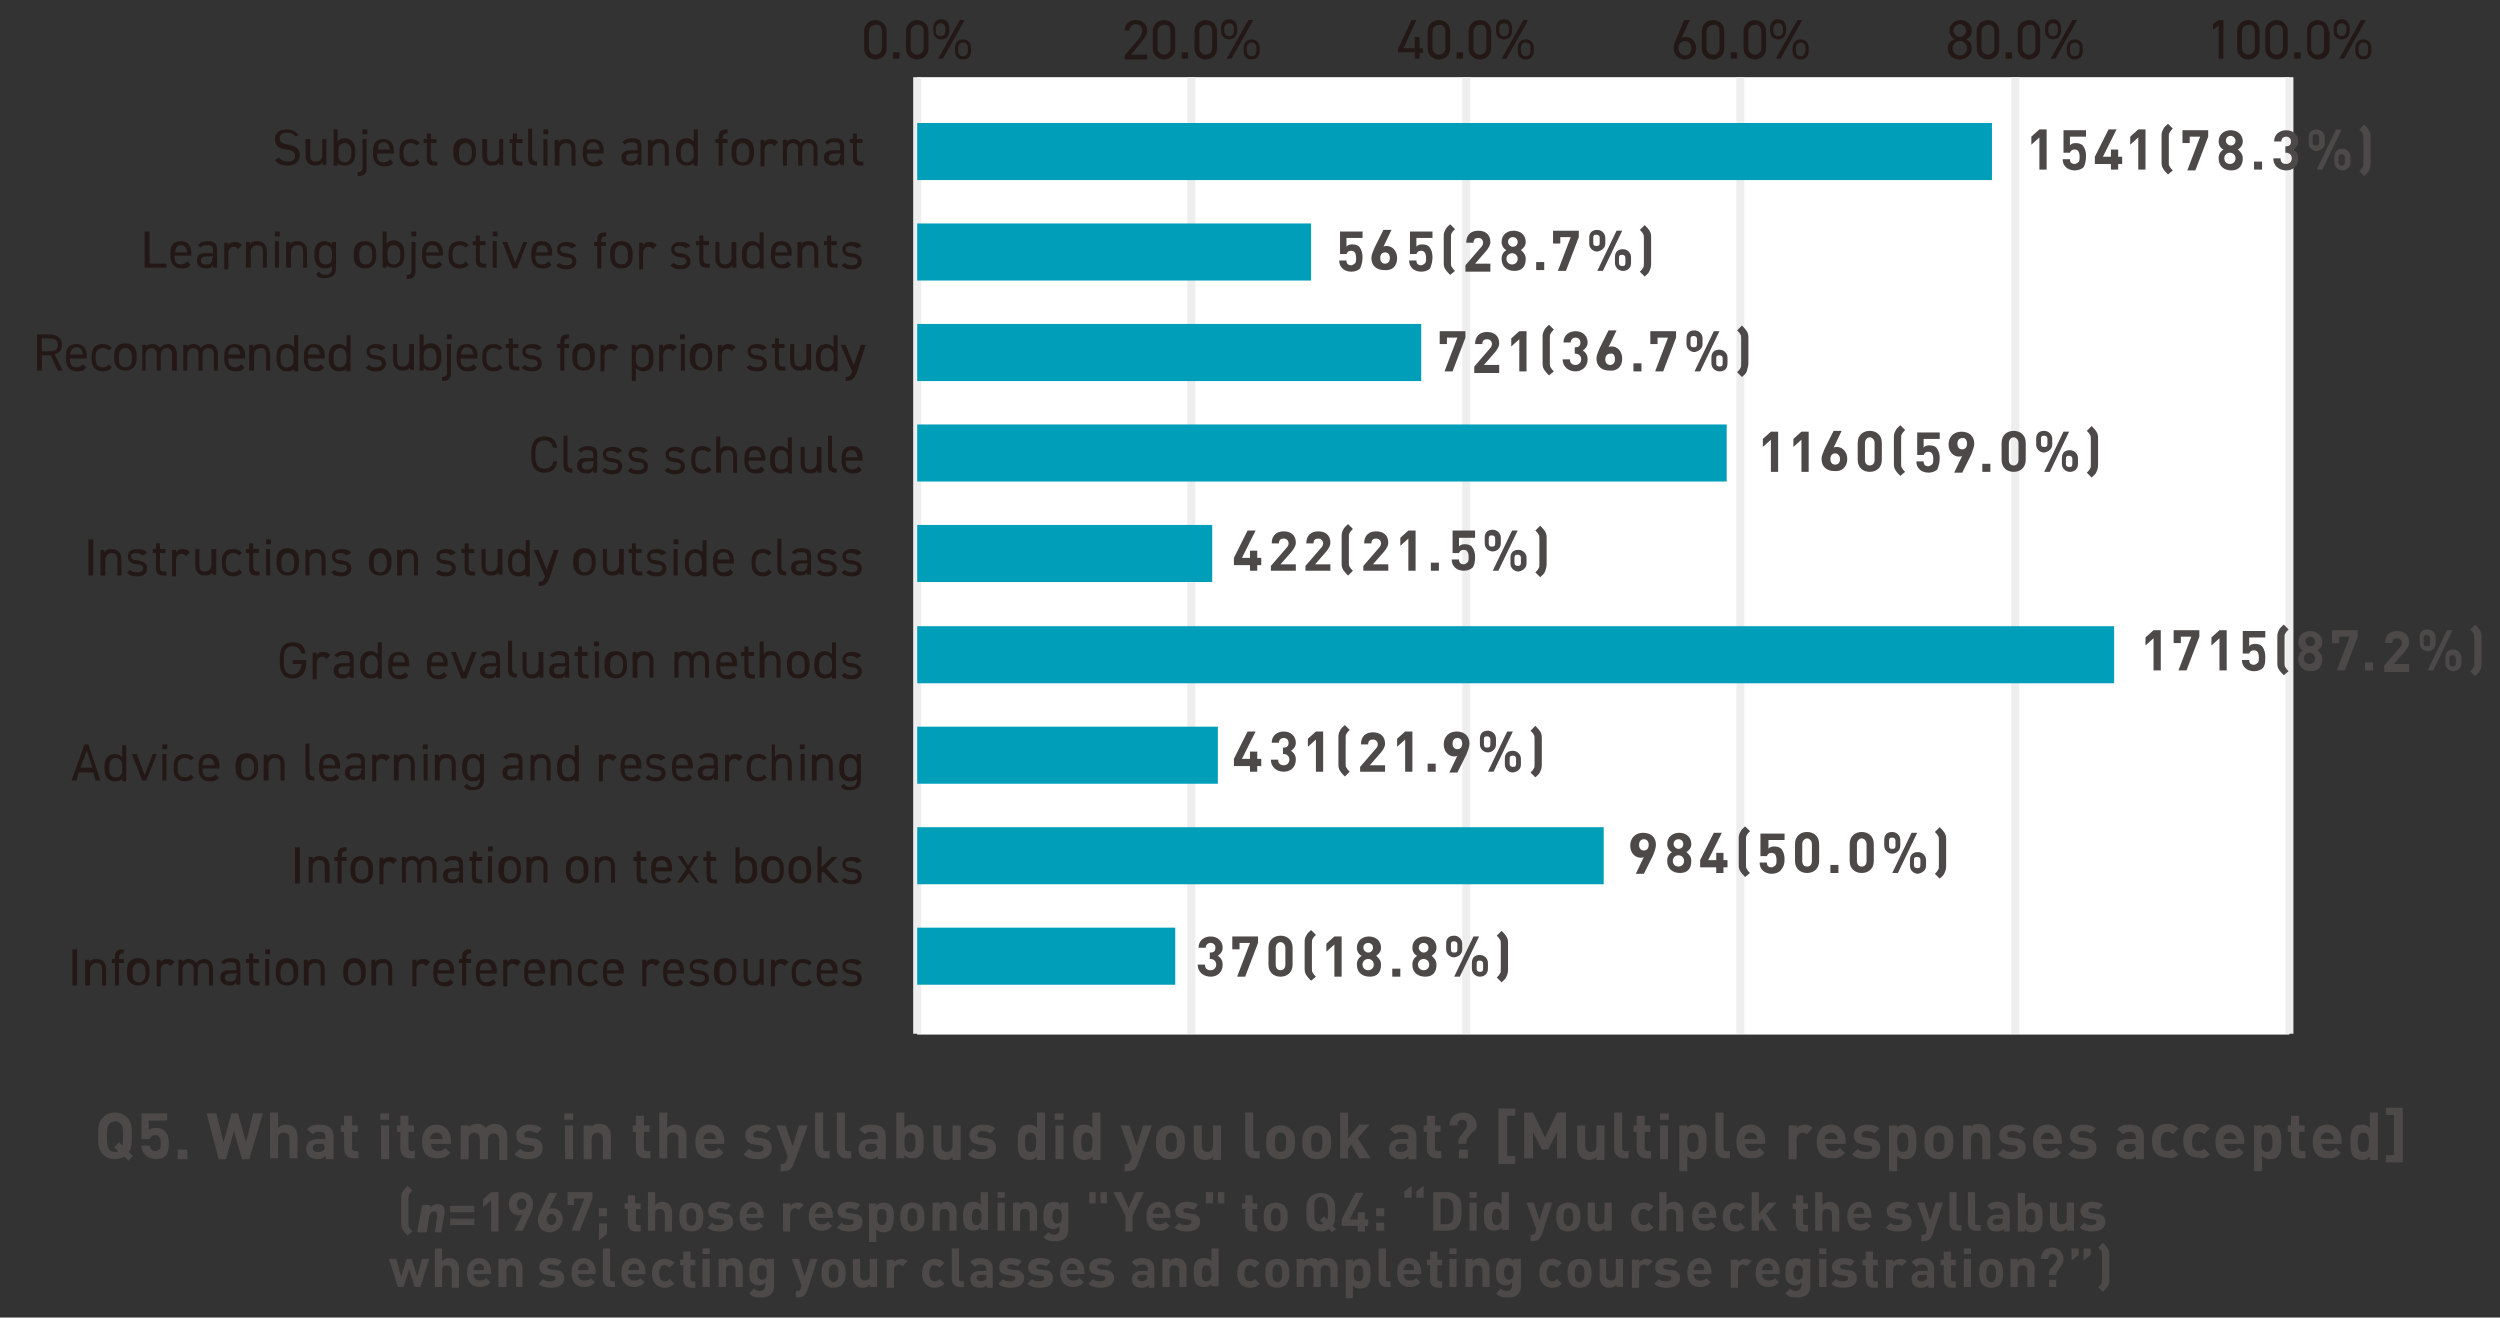 <svg id="レイヤー_1" xmlns="http://www.w3.org/2000/svg" xmlns:xlink="http://www.w3.org/1999/xlink" viewBox="0 0 311 163.9"><rect x="0" y="0" width="311" height="163.9" fill="#333333" stroke="none"/><style>.st0{fill:#fff}.st1,.st2{fill:#231815}.st2{clip-path:url(#SVGID_2_)}.st3,.st4{fill:#4c4948}.st4,.st5{clip-path:url(#SVGID_4_)}.st5{fill:#231815}.st6{fill:#eeeeef}.st7{fill:#009eb8}.st8{clip-path:url(#SVGID_6_);fill:#4c4948}</style><title>report-2019-02_04</title><path class="st0" d="M114.1 9.6h170.7v119.1H114.1z"/><path class="st1" d="M105.7 17.8h.4v1.8c0 .7.2 1 1 1h.3v-.5h-.3c-.4 0-.5-.2-.5-.6v-1.7h.7v-.5h-.7v-.7h-.5v.7h-.4v.5zm-1.2 1.5c0 .7-.3.8-.8.8-.4 0-.6-.1-.6-.5 0-.3.2-.5.7-.5h.8v.2zm-2 .3c0 .6.4 1 1.2 1 .4 0 .6-.1.8-.4v.3h.5v-2.3c0-.8-.4-1-1.2-1-.6 0-.9.2-1.2.5l.4.3c.2-.3.4-.3.8-.3.5 0 .7.1.7.6v.4h-.8c-.7 0-1.2.2-1.2.9zm-5.1 1h.5v-2c0-.4.3-.8.7-.8.4 0 .7.2.7.8v2h.5v-2c0-.5.3-.8.7-.8.4 0 .7.2.7.8v2h.5v-2c0-.8-.4-1.3-1.1-1.3-.4 0-.8.2-1 .5-.2-.3-.5-.5-.9-.5s-.7.1-.8.4v-.3h-.5v3.2zm-.6-2.9c-.2-.3-.5-.4-.9-.4s-.6.1-.8.4v-.3h-.5v3.3h.5v-2c0-.5.3-.8.7-.8.2 0 .4.1.5.3l.5-.5zm-4.4 2.5c-.6 0-.8-.4-.8-1v-.4c0-.6.3-1 .8-1s.8.4.8 1v.4c0 .5-.2 1-.8 1zm1.4-1.5c0-.9-.5-1.5-1.4-1.5-.9 0-1.4.5-1.4 1.5v.4c0 .9.5 1.5 1.4 1.5.9 0 1.4-.6 1.4-1.5v-.4zM89 17.3v.5h.4v2.8h.5v-2.8h.6v-.5h-.6v-.1c0-.4.1-.6.5-.6h.1v-.5h-.1c-.8 0-1 .3-1 1v.2H89zm-3.5 2.9c-.6 0-.8-.4-.8-1v-.4c0-.6.3-1 .8-1s.8.4.8 1v.5c0 .4-.3.9-.8.9zm.8-2.6c-.2-.2-.5-.4-.9-.4-.8 0-1.3.5-1.3 1.5v.4c0 .8.4 1.5 1.3 1.5.4 0 .7-.1.9-.3v.3h.5v-4.5h-.5v1.5zm-5.6 3h.5v-2c0-.4.3-.8.8-.8.4 0 .7.1.7.8v2h.5v-2c0-.9-.5-1.3-1.2-1.3-.5 0-.7.1-.9.4v-.3h-.5v3.2zm-1.4-1.3c0 .7-.3.8-.8.8-.4 0-.6-.1-.6-.5 0-.3.2-.5.7-.5h.8v.2zm-2 .3c0 .6.4 1 1.2 1 .4 0 .6-.1.8-.4v.3h.5v-2.3c0-.8-.4-1-1.2-1-.6 0-.9.2-1.2.5l.4.3c.2-.3.4-.3.8-.3.5 0 .7.1.7.6v.4h-.8c-.7 0-1.2.2-1.2.9zm-3.5-1.9c.5 0 .7.3.8.9H73c0-.5.3-.9.8-.9zm.8 2.1c-.1.2-.4.4-.8.4-.6 0-.8-.4-.8-1v-.1h2.1v-.3c0-.9-.4-1.5-1.3-1.5s-1.3.5-1.3 1.5v.4c0 .9.5 1.5 1.4 1.5.6 0 .9-.1 1.1-.5l-.4-.4zm-5.5.8h.5v-2c0-.4.3-.8.8-.8.4 0 .7.1.7.8v2h.5v-2c0-.9-.5-1.3-1.2-1.3-.5 0-.7.1-.9.4v-.3H69v3.2zm-1.5-3.9h.6v-.6h-.6v.6zm0 3.9h.5v-3.3h-.5v3.3zm-1.9-1c0 .7.3 1 1.1 1v-.5c-.5 0-.6-.3-.6-.7V16h-.5v3.6zm-2.4-1.8h.4v1.8c0 .7.2 1 1 1h.3v-.5h-.3c-.4 0-.5-.2-.5-.6v-1.7h.8v-.5h-.7v-.7h-.5v.7h-.4v.5zm-.7-.5h-.5v2c0 .4-.3.8-.8.8-.4 0-.7-.1-.7-.8v-2H60v2c0 .9.5 1.3 1.2 1.3.5 0 .7-.1.9-.4v.3h.5v-3.2zm-4.7 2.9c-.6 0-.8-.4-.8-1v-.4c0-.6.3-1 .8-1s.8.4.8 1v.4c0 .5-.3 1-.8 1zm1.3-1.5c0-.9-.5-1.5-1.4-1.5-.9 0-1.4.5-1.4 1.5v.4c0 .9.5 1.5 1.4 1.5.9 0 1.4-.6 1.4-1.5v-.4zm-6.5-.9h.4v1.8c0 .7.2 1 1 1h.3v-.5h-.3c-.4 0-.5-.2-.5-.6v-1.7h.7v-.5h-.7v-.7h-.5v.7h-.4v.5zm-.9 2c-.1.3-.4.4-.7.4-.6 0-.9-.4-.9-1v-.4c0-.6.3-1 .9-1 .3 0 .6.1.7.3l.4-.3c-.2-.3-.6-.5-1.1-.5-.9 0-1.4.5-1.4 1.5v.4c0 .9.5 1.5 1.4 1.5.5 0 .9-.2 1.1-.5l-.4-.4zm-4.1-2.1c.5 0 .7.3.8.9H47c0-.5.2-.9.7-.9zm.8 2.1c-.1.2-.4.4-.8.4-.6 0-.8-.4-.8-1v-.1H49v-.3c0-.9-.4-1.5-1.3-1.5s-1.3.5-1.3 1.5v.4c0 .9.5 1.5 1.4 1.5.6 0 .9-.1 1.1-.5l-.4-.4zm-3.4-3.1h.6v-.6h-.6v.6zm.5.6h-.5v3.4c0 .4 0 .7-.6.7v.5c.8 0 1.1-.3 1.1-1v-3.6zm-2.7 2.9c-.6 0-.8-.4-.8-1v-.5c0-.6.3-.9.8-.9s.8.4.8 1v.4c0 .5-.3 1-.8 1zm-.9-4.1h-.5v4.5h.5v-.3c.2.2.4.3.9.3.9 0 1.3-.6 1.3-1.5v-.4c0-.9-.5-1.5-1.3-1.5-.4 0-.7.1-.9.4v-1.5zm-1.4 1.2h-.5v2c0 .4-.3.8-.8.8-.4 0-.7-.1-.7-.8v-2H38v2c0 .9.5 1.3 1.2 1.3.5 0 .7-.1.9-.4v.3h.5v-3.2zm-3.5-.5c-.3-.5-.8-.7-1.5-.7-1 0-1.4.6-1.4 1.2 0 .8.5 1.2 1.4 1.3s1.1.4 1.1.8-.2.7-.9.7c-.6 0-.8-.2-1.1-.5l-.5.3c.3.5.9.7 1.6.7 1.1 0 1.5-.7 1.5-1.3 0-.8-.5-1.1-1.4-1.3-.7-.1-1.1-.3-1.1-.8s.4-.7.9-.7c.6 0 .8.2 1.1.5l.3-.2zm70.1 13.8c-.3-.4-.7-.5-1.2-.5-.8 0-1.2.4-1.2.9 0 .7.5.9 1.1 1 .6 0 .8.2.8.5s-.3.5-.7.5c-.5 0-.7-.1-.9-.3l-.4.3c.2.3.6.5 1.3.5.8 0 1.2-.4 1.2-1 0-.7-.6-.9-1.2-1-.4 0-.8-.1-.8-.5 0-.3.2-.4.6-.4.4 0 .6.1.8.3l.6-.3zm-4.7-.1h.4v1.8c0 .7.2 1 1 1h.3v-.5h-.3c-.4 0-.5-.2-.5-.6v-1.7h.7V30h-.7v-.7h-.5v.7h-.4v.5zm-3.2 2.8h.5v-2c0-.4.3-.8.8-.8.4 0 .7.1.7.8v2h.5v-2c0-.9-.5-1.3-1.2-1.3-.5 0-.7.1-.9.4v-.3h-.5v3.2zm-2.1-2.8c.5 0 .7.3.8.9h-1.5c-.1-.6.2-.9.7-.9zm.8 2c-.1.2-.4.4-.8.4-.6 0-.8-.4-.8-1v-.1h2.1v-.3c0-.9-.4-1.5-1.3-1.5s-1.3.5-1.3 1.5v.4c0 .9.5 1.5 1.4 1.5.6 0 .9-.1 1.1-.5l-.4-.4zm-4.3.4c-.6 0-.8-.4-.8-1v-.4c0-.6.3-1 .8-1s.8.4.8 1v.5c0 .5-.2.9-.8.9zm.8-2.5c-.2-.2-.5-.4-.9-.4-.8 0-1.3.5-1.3 1.5v.4c0 .8.4 1.5 1.3 1.5.4 0 .7-.1.9-.3v.3h.5v-4.5h-.5v1.5zm-2.9-.3H91v2c0 .4-.3.8-.8.8-.4 0-.7-.1-.7-.8v-2H89v2c0 .9.5 1.3 1.2 1.3.5 0 .7-.1.9-.4v.3h.5v-3.2zm-5 .4h.4v1.8c0 .7.2 1 1 1h.3v-.5H88c-.4 0-.5-.2-.5-.6v-1.7h.7V30h-.7v-.7H87v.7h-.4v.5zm-.7.1c-.3-.4-.7-.5-1.2-.5-.8 0-1.2.4-1.2.9 0 .7.5.9 1.1 1 .6 0 .8.2.8.5s-.3.5-.7.5c-.5 0-.7-.1-.9-.3l-.4.3c.2.3.6.5 1.3.5.8 0 1.2-.4 1.2-1 0-.7-.6-.9-1.2-1-.4 0-.8-.1-.8-.5 0-.3.2-.4.6-.4.4 0 .6.1.8.3l.6-.3zm-4.2-.1c-.2-.3-.5-.4-.9-.4s-.6.1-.8.4v-.3h-.5v3.3h.5v-2c0-.5.3-.8.7-.8.2 0 .4.1.5.3l.5-.5zm-4.4 2.4c-.6 0-.8-.4-.8-1v-.4c0-.6.3-1 .8-1s.8.4.8 1v.4c.1.6-.2 1-.8 1zm1.4-1.4c0-.9-.5-1.5-1.4-1.5-.9 0-1.4.5-1.4 1.5v.4c0 .9.5 1.5 1.4 1.5.9 0 1.4-.6 1.4-1.5v-.4zm-4.8-1.4v.5h.4v2.8h.5v-2.8h.6v-.5h-.6V30c0-.4.1-.6.5-.6h.1v-.5h-.1c-.8 0-1 .3-1 1v.2h-.4zm-2.2.5c-.3-.4-.7-.5-1.2-.5-.8 0-1.2.4-1.2.9 0 .7.5.9 1.1 1 .6 0 .8.2.8.5s-.3.5-.7.5c-.5 0-.7-.1-.9-.3l-.4.3c.2.3.6.5 1.3.5.8 0 1.2-.4 1.2-1 0-.7-.6-.9-1.2-1-.4 0-.8-.1-.8-.5 0-.3.2-.4.6-.4.4 0 .6.1.8.3l.6-.3zm-4.3-.1c.5 0 .7.3.8.9h-1.5c0-.6.2-.9.7-.9zm.8 2c-.1.2-.4.4-.8.4-.6 0-.8-.4-.8-1v-.1h2.1v-.3c0-.9-.4-1.5-1.3-1.5s-1.3.5-1.3 1.5v.4c0 .9.5 1.5 1.4 1.5.6 0 .9-.1 1.1-.5l-.4-.4zm-3.1-2.4l-1 2.6-1-2.6h-.6l1.3 3.3h.5l1.3-3.3h-.5zm-3.8-.7h.6v-.6h-.6v.6zm0 3.9h.5V30h-.5v3.3zm-2.5-2.8h.4v1.8c0 .7.2 1 1 1h.3v-.5h-.3c-.4 0-.5-.2-.5-.6v-1.7h.7V30h-.7v-.7h-.5v.7h-.4v.5zm-.9 2c-.1.3-.4.4-.7.4-.6 0-.9-.4-.9-1v-.4c0-.6.3-1 .9-1 .3 0 .6.1.7.3l.4-.3c-.2-.3-.6-.5-1.1-.5-.9 0-1.4.5-1.4 1.5v.4c0 .9.5 1.5 1.4 1.5.5 0 .9-.2 1.1-.5l-.4-.4zm-4.1-2c.5 0 .7.3.8.9H53c.1-.6.3-.9.8-.9zm.8 2c-.1.2-.4.4-.8.4-.6 0-.8-.4-.8-1v-.1h2.1v-.3c0-.9-.4-1.5-1.3-1.5s-1.3.5-1.3 1.5v.4c0 .9.5 1.5 1.4 1.5.6 0 .9-.1 1.1-.5l-.4-.4zm-3.4-3.1h.6v-.6h-.6v.6zm.5.7h-.5v3.4c0 .4 0 .7-.6.7v.5c.8 0 1.1-.3 1.1-1v-3.6zM49 32.9c-.6 0-.8-.4-.8-1v-.5c0-.6.3-.9.8-.9s.8.4.8 1v.4c0 .6-.3 1-.8 1zm-.9-4.1h-.5v4.5h.5V33c.2.2.4.3.9.3.9 0 1.3-.6 1.3-1.5v-.4c0-.9-.5-1.5-1.3-1.5-.4 0-.7.1-.9.4v-1.5zm-2.6 4.1c-.6 0-.8-.4-.8-1v-.4c0-.6.3-1 .8-1s.8.4.8 1v.4c0 .6-.3 1-.8 1zm1.3-1.4c0-.9-.5-1.5-1.4-1.5-.9 0-1.4.5-1.4 1.5v.4c0 .9.5 1.5 1.4 1.5.9 0 1.4-.6 1.4-1.5v-.4zm-6.3 1.4c-.6 0-.8-.4-.8-1v-.4c0-.6.3-1 .8-1s.8.4.8 1v.4c0 .6-.2 1-.8 1zm.8-2.5c-.2-.2-.5-.4-.9-.4-.8 0-1.3.5-1.3 1.5v.4c0 .8.4 1.5 1.3 1.5.4 0 .7-.1.9-.3v.2c0 .6-.3.9-.8.9-.4 0-.6-.1-.8-.4l-.4.3c.2.4.6.5 1.1.5.9 0 1.4-.4 1.4-1.3v-3.2h-.5v.3zm-5.6 2.9h.5v-2c0-.4.3-.8.8-.8.4 0 .7.1.7.8v2h.5v-2c0-.9-.5-1.3-1.2-1.3-.5 0-.7.1-.9.4v-.3h-.5v3.2zm-1.5-3.9h.6v-.6h-.6v.6zm0 3.9h.5V30h-.5v3.3zm-3.5 0h.5v-2c0-.4.3-.8.8-.8.4 0 .7.1.7.8v2h.5v-2c0-.9-.5-1.3-1.2-1.3-.5 0-.7.1-.9.4v-.3h-.5v3.2zm-.6-2.8c-.2-.3-.5-.4-.9-.4s-.6.1-.8.4v-.3h-.5v3.3h.5v-2c0-.5.3-.8.7-.8.2 0 .4.1.5.3l.5-.5zm-3.7 1.6c0 .7-.3.8-.8.8-.4 0-.6-.1-.6-.5 0-.3.2-.5.7-.5h.8v.2zm-1.9.3c0 .6.4 1 1.2 1 .4 0 .6-.1.8-.4v.3h.5V31c0-.8-.4-1-1.2-1-.6 0-.9.2-1.2.5l.4.3c.2-.3.4-.3.8-.3.5 0 .7.1.7.6v.4h-.8c-.7-.1-1.2.2-1.2.9zm-2-1.9c.5 0 .7.3.8.9h-1.5c0-.6.2-.9.7-.9zm.8 2c-.1.2-.4.4-.8.4-.6 0-.8-.4-.8-1v-.1h2.1v-.3c0-.9-.4-1.5-1.3-1.5s-1.3.5-1.3 1.5v.4c0 .9.5 1.5 1.4 1.5.6 0 .9-.1 1.1-.5l-.4-.4zm-4.7-3.7H18v4.5h2.7v-.5h-2.1v-4z"/><defs><path id="SVGID_1_" d="M4.1 1.4h305.5v160.1H4.1z"/></defs><clipPath id="SVGID_2_"><use xlink:href="#SVGID_1_" overflow="visible"/></clipPath><path class="st2" d="M106 46.2c-.2.6-.4.7-.8.7v.5c.9 0 1.1-.4 1.4-1.1l1.1-3.4h-.6l-.9 2.5-1-2.5h-.6l1.4 3.3zm-3.1-.5c-.6 0-.8-.4-.8-1v-.4c0-.6.3-1 .8-1s.8.4.8 1v.5c0 .4-.3.9-.8.9zm.8-2.5c-.2-.2-.5-.4-.9-.4-.8 0-1.3.5-1.3 1.5v.4c0 .8.4 1.5 1.3 1.5.4 0 .7-.1.9-.3v.3h.5v-4.5h-.5v1.5zm-2.9-.4h-.5v2c0 .4-.3.8-.8.8-.4 0-.7-.1-.7-.8v-2h-.5v2c0 .9.5 1.3 1.2 1.3.5 0 .7-.1.9-.4v.3h.5v-3.2zm-4.8.5h.4v1.8c0 .7.2 1 1 1h.3v-.5h-.3c-.4 0-.5-.2-.5-.6v-1.7h.7v-.5h-.7v-.7h-.5v.7H96v.5zm-.6 0c-.3-.4-.7-.5-1.2-.5-.8 0-1.2.4-1.2.9 0 .7.5.9 1.1 1 .6 0 .8.2.8.5s-.3.5-.7.5c-.5 0-.7-.1-.9-.3l-.4.3c.2.3.6.5 1.3.5.8 0 1.2-.4 1.2-1 0-.7-.6-.9-1.2-1-.4 0-.8-.1-.8-.5 0-.3.2-.4.6-.4.4 0 .6.1.8.3l.6-.3zm-3.9-.1c-.2-.3-.5-.4-.9-.4s-.6.1-.8.4v-.3h-.5v3.3h.5v-2c0-.5.3-.8.7-.8.2 0 .4.1.5.3l.5-.5zm-4.2 2.5c-.6 0-.8-.4-.8-1v-.4c0-.6.3-1 .8-1s.8.4.8 1v.4c0 .5-.3 1-.8 1zm1.3-1.5c0-.9-.5-1.5-1.4-1.5-.9 0-1.4.5-1.4 1.5v.4c0 .9.5 1.5 1.4 1.5.9 0 1.4-.6 1.4-1.5v-.4zm-4-2h.6v-.6h-.6v.6zm.1 3.9h.5v-3.3h-.5v3.3zm-.5-2.9c-.2-.3-.5-.4-.9-.4s-.6.1-.8.4v-.3H82v3.3h.5v-2c0-.5.3-.8.7-.8.2 0 .4.1.5.3l.5-.5zm-4.3 2.5c-.6 0-.8-.4-.8-1v-.5c0-.6.3-.9.8-.9s.8.4.8 1v.4c.1.5-.2 1-.8 1zm-.8-2.5v-.3h-.5v4.5h.5v-1.6c.2.2.5.4.9.4.9 0 1.3-.6 1.3-1.5v-.4c0-.9-.5-1.5-1.3-1.5-.4 0-.7.1-.9.4zm-2.2 0c-.2-.3-.5-.4-.9-.4s-.6.1-.8.4v-.3h-.5v3.3h.5v-2c0-.5.3-.8.7-.8.2 0 .4.1.5.3l.5-.5zm-4.3 2.5c-.6 0-.8-.4-.8-1v-.4c0-.6.3-1 .8-1s.8.4.8 1v.4c.1.5-.2 1-.8 1zm1.4-1.5c0-.9-.5-1.5-1.4-1.5-.9 0-1.4.5-1.4 1.5v.4c0 .9.5 1.5 1.4 1.5.9 0 1.4-.6 1.4-1.5v-.4zm-4.7-1.4v.5h.4v2.8h.5v-2.8h.6v-.5h-.6v-.1c0-.4.1-.6.5-.6h.1v-.5h-.1c-.8 0-1 .3-1 1v.2h-.4zm-1.9.5c-.3-.4-.7-.5-1.2-.5-.8 0-1.2.4-1.2.9 0 .7.5.9 1.1 1 .6 0 .8.2.8.5s-.3.5-.7.5c-.5 0-.7-.1-.9-.3l-.4.3c.2.3.6.5 1.3.5.8 0 1.2-.4 1.2-1 0-.7-.6-.9-1.2-1-.4 0-.8-.1-.8-.5 0-.3.2-.4.6-.4.4 0 .6.1.8.3l.6-.3zm-4.5 0h.4v1.8c0 .7.2 1 1 1h.3v-.5h-.3c-.4 0-.5-.2-.5-.6v-1.7h.7v-.5h-.7v-.7h-.5v.7h-.4v.5zm-.8 2c-.1.3-.4.4-.7.4-.6 0-.9-.4-.9-1v-.4c0-.6.3-1 .9-1 .3 0 .6.1.7.3l.4-.3c-.2-.3-.6-.5-1.1-.5-.9 0-1.4.5-1.4 1.5v.4c0 .9.5 1.5 1.4 1.5.5 0 .9-.2 1.1-.5l-.4-.4zm-4-2.1c.5 0 .7.3.8.9h-1.5c-.1-.5.2-.9.7-.9zm.8 2.1c-.1.2-.4.4-.8.4-.6 0-.8-.4-.8-1v-.1h2.1v-.3c0-.9-.4-1.5-1.3-1.5s-1.3.5-1.3 1.5v.4c0 .9.5 1.5 1.4 1.5.6 0 .9-.1 1.1-.5l-.4-.4zm-3.3-3.1h.6v-.6h-.6v.6zm.5.6h-.5v3.4c0 .4 0 .7-.6.7v.5c.8 0 1.1-.3 1.1-1v-3.6zm-2.6 2.9c-.6 0-.8-.4-.8-1v-.5c0-.6.3-.9.8-.9s.8.4.8 1v.4c0 .5-.2 1-.8 1zm-.8-4.1h-.5v4.5h.5v-.3c.2.2.4.3.9.3.9 0 1.3-.6 1.3-1.5v-.4c0-.9-.5-1.5-1.3-1.5-.4 0-.7.1-.9.4v-1.5zm-1.3 1.2h-.5v2c0 .4-.3.8-.8.8-.4 0-.7-.1-.7-.8v-2h-.5v2c0 .9.5 1.3 1.2 1.3.5 0 .7-.1.9-.4v.3h.5v-3.2zm-3.4.5c-.3-.4-.7-.5-1.2-.5-.8 0-1.2.4-1.2.9 0 .7.5.9 1.1 1 .6 0 .8.2.8.5s-.3.5-.7.5c-.5 0-.7-.1-.9-.3l-.4.3c.2.3.6.5 1.3.5.8 0 1.2-.4 1.2-1 0-.7-.6-.9-1.2-1-.4 0-.8-.1-.8-.5 0-.3.2-.4.6-.4.4 0 .6.1.8.3l.6-.3zm-5.7 2.4c-.6 0-.8-.4-.8-1v-.4c0-.6.3-1 .8-1s.8.4.8 1v.5c0 .4-.3.9-.8.9zm.8-2.5c-.2-.2-.5-.4-.9-.4-.8 0-1.3.5-1.3 1.5v.4c0 .8.4 1.5 1.3 1.5.4 0 .7-.1.9-.3v.3h.5v-4.5h-.5v1.5zm-4.1 0c.5 0 .7.3.8.9h-1.5c0-.5.2-.9.7-.9zm.9 2.1c-.1.2-.4.4-.8.4-.6 0-.8-.4-.8-1v-.1h2.1v-.3c0-.9-.4-1.5-1.3-1.5s-1.3.5-1.3 1.5v.4c0 .9.5 1.5 1.4 1.5.6 0 .9-.1 1.1-.5l-.4-.4zm-4.2.4c-.6 0-.8-.4-.8-1v-.4c0-.6.3-1 .8-1s.8.4.8 1v.5c.1.4-.2.9-.8.9zm.9-2.5c-.2-.2-.5-.4-.9-.4-.8 0-1.3.5-1.3 1.5v.4c0 .8.4 1.5 1.3 1.5.4 0 .7-.1.9-.3v.3h.5v-4.5h-.5v1.5zm-5.5 2.9h.5v-2c0-.4.3-.8.8-.8.4 0 .7.1.7.8v2h.5v-2c0-.9-.5-1.3-1.2-1.3-.5 0-.7.1-.9.4v-.3H31v3.2zm-2-2.9c.5 0 .7.3.8.9h-1.5c0-.5.2-.9.7-.9zm.9 2.1c-.1.2-.4.4-.8.4-.6 0-.8-.4-.8-1v-.1h2.1v-.3c0-.9-.4-1.5-1.3-1.5s-1.3.5-1.3 1.5v.4c0 .9.5 1.5 1.4 1.5.6 0 .9-.1 1.1-.5l-.4-.4zm-7.2.8h.5v-2c0-.4.3-.8.7-.8.4 0 .7.2.7.8v2h.5v-2c0-.5.3-.8.7-.8.4 0 .7.2.7.8v2h.5v-2c0-.8-.4-1.3-1.1-1.3-.4 0-.8.2-1 .5-.2-.3-.5-.5-.9-.5s-.7.1-.8.4v-.3h-.5v3.2zm-5.2 0h.5v-2c0-.4.3-.8.7-.8.4 0 .7.2.7.8v2h.5v-2c0-.5.3-.8.7-.8.4 0 .7.2.7.8v2h.6v-2c0-.8-.4-1.3-1.1-1.3-.4 0-.8.2-1 .5-.2-.3-.5-.5-.9-.5s-.7.1-.8.4v-.3h-.5v3.2zm-2-.4c-.6 0-.8-.4-.8-1v-.4c0-.6.3-1 .8-1s.8.4.8 1v.4c0 .5-.2 1-.8 1zm1.4-1.5c0-.9-.5-1.5-1.4-1.5-.9 0-1.4.5-1.4 1.5v.4c0 .9.5 1.5 1.4 1.5.9 0 1.4-.6 1.4-1.5v-.4zm-3.5 1.1c-.1.3-.4.4-.7.4-.6 0-.9-.4-.9-1v-.4c0-.6.3-1 .9-1 .3 0 .6.1.7.3l.4-.3c-.2-.3-.6-.5-1.1-.5-.9 0-1.4.5-1.4 1.5v.4c0 .9.5 1.5 1.4 1.5.5 0 .9-.2 1.1-.5l-.4-.4zm-4-2.1c.5 0 .7.3.8.9H8.7c.1-.5.3-.9.8-.9zm.8 2.1c-.1.2-.4.4-.8.4-.6 0-.8-.4-.8-1v-.1h2.1v-.3c0-.9-.4-1.5-1.3-1.5s-1.3.5-1.3 1.5v.4c0 .9.5 1.5 1.4 1.5.6 0 .9-.1 1.1-.5l-.4-.4zm-5.1-1.6v-1.6h.9c.8 0 1.1.2 1.1.8 0 .6-.3.8-1.1.8h-.9zm2.6 2.4l-1-2c.6-.2.9-.6.9-1.2 0-.9-.6-1.3-1.6-1.3H4.6v4.5h.6v-1.9h1.1l.9 1.9h.6z"/><path class="st1" d="M105.9 56c.5 0 .7.3.8.9h-1.5c0-.6.2-.9.7-.9zm.9 2c-.1.2-.4.4-.8.4-.6 0-.8-.4-.8-1v-.1h2.1V57c0-.9-.4-1.5-1.3-1.5s-1.3.5-1.3 1.5v.4c0 .9.5 1.5 1.4 1.5.6 0 .9-.1 1.1-.5l-.4-.4zm-3.8-.2c0 .7.3 1 1.1 1v-.5c-.5 0-.6-.3-.6-.7v-3.4h-.5v3.6zm-.9-2.2h-.5v2c0 .4-.3.8-.8.8-.4 0-.7-.1-.7-.8v-2h-.5v2c0 .9.5 1.3 1.2 1.3.5 0 .7-.1.9-.4v.3h.5v-3.2zm-4.9 2.8c-.6 0-.8-.4-.8-1V57c0-.6.3-1 .8-1s.8.4.8 1v.5c0 .5-.2.9-.8.9zm.8-2.5c-.2-.2-.5-.4-.9-.4-.8 0-1.3.5-1.3 1.5v.4c0 .8.4 1.5 1.3 1.5.4 0 .7-.1.9-.3v.3h.5v-4.5H98v1.5zm-4.1.1c.5 0 .7.3.8.9h-1.5c-.1-.6.2-.9.7-.9zm.8 2c-.1.2-.4.4-.8.4-.6 0-.8-.4-.8-1v-.1h2.1V57c0-.9-.4-1.5-1.3-1.5s-1.3.5-1.3 1.5v.4c0 .9.5 1.5 1.4 1.5.6 0 .9-.1 1.1-.5l-.4-.4zm-5.5.8h.5v-2c0-.4.3-.8.8-.8.4 0 .7.1.7.8v2h.5v-2c0-.9-.5-1.3-1.2-1.3-.5 0-.7.1-.9.4v-1.6h-.5v4.5zm-1.1-.8c-.1.3-.4.4-.7.4-.6 0-.9-.4-.9-1V57c0-.6.3-1 .9-1 .3 0 .6.1.7.3l.4-.3c-.2-.3-.6-.5-1.1-.5-.9 0-1.4.5-1.4 1.5v.4c0 .9.5 1.5 1.4 1.5.5 0 .9-.2 1.1-.5l-.4-.4zm-2.9-1.9c-.3-.4-.7-.5-1.2-.5-.8 0-1.2.4-1.2.9 0 .7.5.9 1.1 1 .6 0 .8.2.8.5s-.3.5-.7.5c-.5 0-.7-.1-.9-.3l-.4.3c.2.3.6.5 1.3.5.8 0 1.2-.4 1.2-1 0-.7-.6-.9-1.2-1-.4 0-.8-.1-.8-.5 0-.3.2-.4.6-.4.4 0 .6.1.8.3l.6-.3zm-4.6 0c-.3-.4-.7-.5-1.2-.5-.8 0-1.2.4-1.2.9 0 .7.5.9 1.1 1 .6 0 .8.2.8.5s-.3.5-.7.5c-.5 0-.7-.1-.9-.3l-.4.3c.2.3.6.5 1.3.5.8 0 1.2-.4 1.2-1 0-.7-.6-.9-1.2-1-.4 0-.8-.1-.8-.5 0-.3.2-.4.6-.4.4 0 .6.1.8.3l.6-.3zm-3.2 0c-.3-.4-.7-.5-1.2-.5-.8 0-1.2.4-1.2.9 0 .7.5.9 1.1 1 .6 0 .8.2.8.5s-.3.5-.7.5c-.5 0-.7-.1-.9-.3l-.4.3c.2.3.6.5 1.3.5.8 0 1.2-.4 1.2-1 0-.7-.6-.9-1.2-1-.4 0-.8-.1-.8-.5 0-.3.2-.4.6-.4.4 0 .6.1.8.3l.6-.3zm-3.6 1.5c0 .7-.3.8-.8.8-.4 0-.6-.1-.6-.5 0-.3.2-.5.7-.5h.8v.2zm-2 .3c0 .6.4 1 1.2 1 .4 0 .6-.1.8-.4v.3h.5v-2.3c0-.8-.4-1-1.2-1-.6 0-.9.2-1.2.5l.4.3c.2-.3.4-.3.8-.3.5 0 .7.1.7.6v.4H73c-.7-.1-1.2.2-1.2.9zm-1.7-.1c0 .7.3 1 1.1 1v-.5c-.5 0-.6-.3-.6-.7v-3.4h-.5v3.6zm-.8-2.1c-.1-1-.7-1.4-1.6-1.4-1 0-1.6.6-1.6 2v.5c0 1.4.6 2 1.6 2 .9 0 1.5-.4 1.6-1.4h-.5c-.1.7-.5.9-1.1.9-.7 0-1.1-.4-1.1-1.5v-.5c0-1.1.4-1.5 1.1-1.5.6 0 .9.2 1.1.9h.5zm37.9 13.1c-.3-.4-.7-.5-1.2-.5-.8 0-1.2.4-1.2.9 0 .7.5.9 1.1 1 .6 0 .8.2.8.5s-.3.5-.7.5c-.5 0-.7-.1-.9-.3l-.4.3c.2.3.6.5 1.3.5.8 0 1.2-.4 1.2-1 0-.7-.6-.9-1.2-1-.4 0-.8-.1-.8-.5 0-.3.2-.4.6-.4.4 0 .6.1.8.3l.6-.3zm-3.1 0c-.3-.4-.7-.5-1.2-.5-.8 0-1.2.4-1.2.9 0 .7.5.9 1.1 1 .6 0 .8.2.8.5s-.3.5-.7.5c-.5 0-.7-.1-.9-.3l-.4.3c.2.3.6.5 1.3.5.8 0 1.2-.4 1.2-1 0-.7-.6-.9-1.2-1-.4 0-.8-.1-.8-.5 0-.3.2-.4.6-.4.4 0 .6.1.8.3l.6-.3zm-3.7 1.5c0 .7-.3.8-.8.8-.4 0-.6-.1-.6-.5 0-.3.2-.5.7-.5h.8v.2zm-2 .3c0 .6.4 1 1.2 1 .4 0 .6-.1.8-.4v.3h.5v-2.3c0-.8-.4-1-1.2-1-.6 0-.9.2-1.2.5l.4.3c.2-.3.4-.3.8-.3.5 0 .7.1.7.6v.4h-.8c-.7 0-1.2.2-1.2.9zm-1.7 0c0 .7.3 1 1.1 1v-.5c-.5 0-.6-.3-.6-.7V67h-.5v3.6zm-1.1.2c-.1.3-.4.4-.7.4-.6 0-.9-.4-.9-1v-.4c0-.6.3-1 .9-1 .3 0 .6.1.7.3l.4-.3c-.2-.3-.6-.5-1.1-.5-.9 0-1.4.5-1.4 1.5v.4c0 .9.5 1.5 1.4 1.5.5 0 .9-.2 1.1-.5l-.4-.4zM90 68.7c.5 0 .7.3.8.9h-1.5c-.1-.5.2-.9.7-.9zm.8 2.1c-.1.2-.4.4-.8.4-.6 0-.8-.4-.8-1v-.1h2.1v-.3c0-.9-.4-1.5-1.3-1.5s-1.3.5-1.3 1.5v.4c0 .9.5 1.5 1.4 1.5.6 0 .9-.1 1.1-.5l-.4-.4zm-4.3.4c-.6 0-.8-.4-.8-1v-.4c0-.6.3-1 .8-1s.8.4.8 1v.5c.1.4-.2.9-.8.9zm.9-2.5c-.2-.2-.5-.4-.9-.4-.8 0-1.3.5-1.3 1.5v.4c0 .8.4 1.5 1.3 1.5.4 0 .7-.1.9-.3v.3h.5v-4.5h-.5v1.5zm-3.6-1h.6v-.6h-.6v.6zm0 3.9h.5v-3.3h-.5v3.3zm-.9-2.8c-.3-.4-.7-.5-1.2-.5-.8 0-1.2.4-1.2.9 0 .7.5.9 1.1 1 .6 0 .8.2.8.5s-.3.5-.7.5c-.5 0-.7-.1-.9-.3l-.4.3c.2.3.6.5 1.3.5.8 0 1.2-.4 1.2-1 0-.7-.6-.9-1.2-1-.4 0-.8-.1-.8-.5 0-.3.2-.4.6-.4.4 0 .6.1.8.3l.6-.3zm-4.7 0h.4v1.8c0 .7.2 1 1 1h.3v-.5h-.3c-.4 0-.5-.2-.5-.6v-1.7h.7v-.5h-.7v-.7h-.5v.7h-.4v.5zm-.7-.5H77v2c0 .4-.3.8-.8.8-.4 0-.7-.1-.7-.8v-2H75v2c0 .9.5 1.3 1.2 1.3.5 0 .7-.1.9-.4v.3h.5v-3.2zm-4.7 2.9c-.6 0-.8-.4-.8-1v-.4c0-.6.3-1 .8-1s.8.4.8 1v.4c0 .5-.3 1-.8 1zm1.3-1.5c0-.9-.5-1.5-1.4-1.5-.9 0-1.4.5-1.4 1.5v.4c0 .9.5 1.5 1.4 1.5.9 0 1.4-.6 1.4-1.5v-.4zm-6.3 2c-.2.6-.4.7-.8.7v.5c.9 0 1.1-.4 1.4-1.1l1.1-3.4h-.6l-.9 2.5-1-2.5h-.6l1.4 3.3zm-3.3-.5c-.6 0-.8-.4-.8-1v-.4c0-.6.3-1 .8-1s.8.4.8 1v.5c.1.4-.2.9-.8.9zm.9-2.5c-.2-.2-.5-.4-.9-.4-.8 0-1.3.5-1.3 1.5v.4c0 .8.4 1.5 1.3 1.5.4 0 .7-.1.9-.3v.3h.5v-4.5h-.5v1.5zm-3-.4h-.5v2c0 .4-.3.8-.8.8-.4 0-.7-.1-.7-.8v-2h-.5v2c0 .9.5 1.3 1.2 1.3.5 0 .7-.1.9-.4v.3h.5v-3.2zm-5 .5h.4v1.8c0 .7.2 1 1 1h.3v-.5h-.3c-.4 0-.5-.2-.5-.6v-1.7h.7v-.5h-.7v-.7h-.5v.7h-.4v.5zm-.7 0c-.3-.4-.7-.5-1.2-.5-.8 0-1.2.4-1.2.9 0 .7.5.9 1.1 1 .6 0 .8.2.8.5s-.3.5-.7.5c-.5 0-.7-.1-.9-.3l-.4.3c.2.3.6.5 1.3.5.8 0 1.2-.4 1.2-1 0-.7-.6-.9-1.2-1-.4 0-.8-.1-.8-.5 0-.3.2-.4.6-.4.4 0 .6.1.8.3l.6-.3zm-7.2 2.8h.5v-2c0-.4.3-.8.8-.8.4 0 .7.1.7.8v2h.5v-2c0-.9-.5-1.3-1.2-1.3-.5 0-.7.1-.9.4v-.3h-.5v3.2zm-2.2-.4c-.6 0-.8-.4-.8-1v-.4c0-.6.3-1 .8-1s.8.4.8 1v.4c0 .5-.2 1-.8 1zm1.4-1.5c0-.9-.5-1.5-1.4-1.5-.9 0-1.4.5-1.4 1.5v.4c0 .9.5 1.5 1.4 1.5.9 0 1.4-.6 1.4-1.5v-.4zm-5-.9c-.3-.4-.7-.5-1.2-.5-.8 0-1.2.4-1.2.9 0 .7.5.9 1.1 1 .6 0 .8.2.8.5s-.3.5-.7.5c-.5 0-.7-.1-.9-.3l-.4.3c.2.3.6.5 1.3.5.8 0 1.2-.4 1.2-1 0-.7-.6-.9-1.2-1-.4 0-.8-.1-.8-.5 0-.3.2-.4.6-.4.4 0 .6.1.8.3l.6-.3zM38 71.6h.5v-2c0-.4.3-.8.8-.8.4 0 .7.1.7.8v2h.5v-2c0-.9-.5-1.3-1.2-1.3-.5 0-.7.1-.9.4v-.3H38v3.2zm-2.2-.4c-.6 0-.8-.4-.8-1v-.4c0-.6.3-1 .8-1s.8.4.8 1v.4c0 .5-.2 1-.8 1zm1.4-1.5c0-.9-.5-1.5-1.4-1.5-.9 0-1.4.5-1.4 1.5v.4c0 .9.5 1.5 1.4 1.5.9 0 1.4-.6 1.4-1.5v-.4zm-4.1-2h.6v-.6h-.6v.6zm0 3.9h.5v-3.3h-.5v3.3zm-2.5-2.8h.4v1.8c0 .7.2 1 1 1h.3v-.5H32c-.4 0-.5-.2-.5-.6v-1.7h.7v-.5h-.7v-.7H31v.7h-.4v.5zm-.9 2c-.1.3-.4.4-.7.4-.6 0-.9-.4-.9-1v-.4c0-.6.3-1 .9-1 .3 0 .6.1.7.3l.4-.3c-.2-.3-.6-.5-1.1-.5-.9 0-1.4.5-1.4 1.5v.4c0 .9.5 1.5 1.4 1.5.5 0 .9-.2 1.1-.5l-.4-.4zm-2.9-2.5h-.5v2c0 .4-.3.8-.8.8-.4 0-.7-.1-.7-.8v-2h-.5v2c0 .9.5 1.3 1.2 1.3.5 0 .7-.1.9-.4v.3h.5v-3.2zm-3.2.4c-.2-.3-.5-.4-.9-.4s-.6.1-.8.4v-.3h-.5v3.3h.5v-2c0-.5.3-.8.7-.8.2 0 .4.1.5.3l.5-.5zm-4.6.1h.4v1.8c0 .7.2 1 1 1h.3v-.5h-.3c-.4 0-.5-.2-.5-.6v-1.7h.7v-.5h-.7v-.7h-.5v.7H19v.5zm-.7 0c-.3-.4-.7-.5-1.2-.5-.8 0-1.2.4-1.2.9 0 .7.5.9 1.1 1 .6 0 .8.2.8.5s-.3.5-.7.5c-.5 0-.7-.1-.9-.3l-.4.3c.2.3.6.5 1.3.5.8 0 1.2-.4 1.2-1 0-.7-.6-.9-1.2-1-.4 0-.8-.1-.8-.5 0-.3.2-.4.6-.4.4 0 .6.1.8.3l.6-.3zm-5.7 2.8h.5v-2c0-.4.3-.8.8-.8.4 0 .7.1.7.8v2h.5v-2c0-.9-.5-1.3-1.2-1.3-.5 0-.7.1-.9.4v-.3h-.5v3.2zm-1.1-4.5H11v4.5h.6v-4.5zm95.7 14.5c-.3-.4-.7-.5-1.2-.5-.8 0-1.2.4-1.2.9 0 .7.5.9 1.1 1 .6 0 .8.2.8.5s-.3.5-.7.5c-.5 0-.7-.1-.9-.3l-.4.3c.2.3.6.5 1.3.5.8 0 1.2-.4 1.2-1 0-.7-.6-.9-1.2-1-.4 0-.8-.1-.8-.5 0-.3.2-.4.6-.4.4 0 .6.1.8.3l.6-.3zm-4.5 2.3c-.6 0-.8-.4-.8-1v-.4c0-.6.3-1 .8-1s.8.4.8 1v.5c0 .5-.2.9-.8.9zm.8-2.5c-.2-.2-.5-.4-.9-.4-.8 0-1.3.5-1.3 1.5v.4c0 .8.4 1.5 1.3 1.5.4 0 .7-.1.9-.3v.3h.5v-4.5h-.5v1.5zm-4.2 2.5c-.6 0-.8-.4-.8-1v-.4c0-.6.3-1 .8-1s.8.4.8 1v.4c.1.6-.2 1-.8 1zm1.4-1.4c0-.9-.5-1.5-1.4-1.5-.9 0-1.4.5-1.4 1.5v.4c0 .9.5 1.5 1.4 1.5.9 0 1.4-.6 1.4-1.5v-.4zm-6.1 1.8h.5v-2c0-.4.3-.8.8-.8.4 0 .7.1.7.8v2h.5v-2c0-.9-.5-1.3-1.2-1.3-.5 0-.7.1-.9.4v-1.6h-.5v4.5zm-2.4-2.7h.4v1.8c0 .7.2 1 1 1h.3v-.5h-.3c-.4 0-.5-.2-.5-.6v-1.7h.7v-.5h-.7v-.7h-.5v.7h-.4v.5zm-1.9-.1c.5 0 .7.3.8.9h-1.5c0-.6.2-.9.7-.9zm.9 2.1c-.1.2-.4.4-.8.4-.6 0-.8-.4-.8-1v-.1h2.1v-.3c0-.9-.4-1.5-1.3-1.5s-1.3.5-1.3 1.5v.4c0 .9.5 1.5 1.4 1.5.6 0 .9-.1 1.1-.5l-.4-.4zm-7.3.7h.5v-2c0-.4.3-.8.7-.8.4 0 .7.2.7.8v2h.5v-2c0-.5.3-.8.7-.8.4 0 .7.2.7.8v2h.5v-2c0-.8-.4-1.3-1.1-1.3-.4 0-.8.2-1 .5-.1-.3-.5-.5-.9-.5s-.7.1-.8.4v-.3h-.5v3.2zm-5.1 0h.5v-2c0-.4.3-.8.8-.8.4 0 .7.1.7.8v2h.5v-2c0-.9-.5-1.3-1.2-1.3-.5 0-.7.1-.9.4v-.3h-.5v3.2zm-2.1-.4c-.6 0-.8-.4-.8-1v-.4c0-.6.3-1 .8-1s.8.4.8 1v.4c0 .6-.3 1-.8 1zm1.3-1.4c0-.9-.5-1.5-1.4-1.5-.9 0-1.4.5-1.4 1.5v.4c0 .9.5 1.5 1.4 1.5.9 0 1.4-.6 1.4-1.5v-.4zm-4.1-2.1h.6v-.6h-.6v.6zm.1 3.9h.5V81H74v3.3zm-2.5-2.7h.4v1.8c0 .7.2 1 1 1h.3v-.5h-.3c-.4 0-.5-.2-.5-.6v-1.7h.7v-.5h-.7v-.7h-.5v.7h-.4v.5zm-1.2 1.5c0 .7-.3.8-.8.8-.4 0-.6-.1-.6-.5 0-.3.2-.5.7-.5h.8v.2zm-2 .3c0 .6.4 1 1.2 1 .4 0 .6-.1.8-.4v.3h.5V82c0-.8-.4-1-1.2-1-.6 0-.9.2-1.2.5l.4.3c.2-.3.4-.3.8-.3.5 0 .7.1.7.6v.4h-.8c-.7 0-1.2.2-1.2.9zm-.8-2.3H67v2c0 .4-.3.8-.8.8-.4 0-.7-.1-.7-.8v-2H65v2c0 .9.5 1.3 1.2 1.3.5 0 .7-.1.9-.4v.3h.5v-3.2zm-4.3 2.2c0 .7.3 1 1.1 1v-.5c-.5 0-.6-.3-.6-.7v-3.4h-.5v3.6zm-1.5-.2c0 .7-.3.8-.8.8-.4 0-.6-.1-.6-.5 0-.3.2-.5.7-.5h.8v.2zm-2 .3c0 .6.4 1 1.2 1 .4 0 .6-.1.8-.4v.3h.5V82c0-.8-.4-1-1.2-1-.6 0-.9.2-1.2.5l.4.3c.2-.3.4-.3.8-.3.5 0 .7.1.7.6v.4H61c-.8 0-1.3.2-1.3.9zm-1-2.3l-1 2.6-1-2.6h-.6l1.3 3.3h.6l1.3-3.3h-.6zm-4.3.4c.5 0 .7.3.8.9h-1.5c0-.6.2-.9.7-.9zm.8 2.1c-.1.2-.4.4-.8.4-.6 0-.8-.4-.8-1v-.1h2.1v-.3c0-.9-.4-1.5-1.3-1.5s-1.3.5-1.3 1.5v.4c0 .9.5 1.5 1.4 1.5.6 0 .9-.1 1.1-.5l-.4-.4zm-5.6-2.1c.5 0 .7.3.8.9h-1.5c0-.6.2-.9.7-.9zm.8 2.1c-.1.2-.4.4-.8.4-.6 0-.8-.4-.8-1v-.1h2.1v-.3c0-.9-.4-1.5-1.3-1.5s-1.3.5-1.3 1.5v.4c0 .9.5 1.5 1.4 1.5.6 0 .9-.1 1.1-.5l-.4-.4zm-4.2.3c-.6 0-.8-.4-.8-1v-.4c0-.6.3-1 .8-1s.8.4.8 1v.5c0 .5-.3.9-.8.9zm.8-2.5c-.2-.2-.5-.4-.9-.4-.8 0-1.3.5-1.3 1.5v.4c0 .8.4 1.5 1.3 1.5.4 0 .7-.1.9-.3v.3h.5v-4.5H47v1.5zm-3.5 1.7c0 .7-.3.8-.8.8-.4 0-.6-.1-.6-.5 0-.3.2-.5.7-.5h.8v.2zm-2 .3c0 .6.4 1 1.2 1 .4 0 .6-.1.8-.4v.3h.5V82c0-.8-.4-1-1.2-1-.6 0-.9.2-1.2.5l.4.3c.2-.3.4-.3.8-.3.5 0 .7.1.7.6v.4h-.8c-.7 0-1.2.2-1.2.9zm-.4-1.9c-.2-.3-.5-.4-.9-.4s-.6.1-.8.4v-.3h-.5v3.3h.5v-2c0-.5.3-.8.7-.8.2 0 .4.1.5.3l.5-.5zm-4.7.6v.5h1.1c-.1.9-.5 1.3-1.1 1.3-.7 0-1.1-.4-1.1-1.5v-.5c0-1.1.4-1.5 1.1-1.5.6 0 .9.3 1.1.9h.5c-.1-1-.7-1.4-1.6-1.4-1 0-1.6.6-1.6 2v.5c0 1.4.6 2 1.6 2s1.7-.6 1.7-2v-.3h-1.7zm69.4 14.6c-.6 0-.8-.4-.8-1v-.4c0-.6.3-1 .8-1s.8.4.8 1v.4c0 .5-.2 1-.8 1zm.8-2.5c-.2-.2-.5-.4-.9-.4-.8 0-1.3.5-1.3 1.5v.4c0 .8.4 1.5 1.3 1.5.4 0 .7-.1.9-.3v.1c0 .6-.3.9-.8.9-.4 0-.6-.1-.8-.4l-.4.3c.2.4.6.5 1.1.5.9 0 1.4-.4 1.4-1.3v-3.2h-.5v.4zm-5.5 2.9h.5v-2c0-.4.3-.8.8-.8.4 0 .7.1.7.8v2h.5v-2c0-.9-.5-1.3-1.2-1.3-.5 0-.7.1-.9.4v-.3h-.5v3.2zm-1.6-3.9h.6v-.6h-.6v.6zm.1 3.9h.5v-3.3h-.5v3.3zm-3.6 0h.5v-2c0-.4.3-.8.8-.8.4 0 .7.1.7.8v2h.5v-2c0-.9-.5-1.3-1.2-1.3-.5 0-.7.1-.9.4v-1.6H96v4.5zm-1-.8c-.1.3-.4.4-.7.4-.6 0-.9-.4-.9-1v-.4c0-.6.3-1 .9-1 .3 0 .6.1.7.3l.4-.3c-.2-.3-.6-.5-1.1-.5-.9 0-1.4.5-1.4 1.5v.4c0 .9.5 1.5 1.4 1.5.5 0 .9-.2 1.1-.5l-.4-.4zm-2.6-2.1c-.2-.3-.5-.4-.9-.4s-.6.1-.8.4v-.3h-.5v3.3h.5v-2c0-.5.3-.8.7-.8.2 0 .4.1.5.3l.5-.5zm-3.6 1.6c0 .7-.3.8-.8.8-.4 0-.6-.1-.6-.5 0-.3.2-.5.7-.5h.8v.2zm-2 .3c0 .6.4 1 1.2 1 .4 0 .6-.1.8-.4v.3h.5v-2.3c0-.8-.4-1-1.2-1-.6 0-.9.2-1.2.5l.4.3c.2-.3.4-.3.8-.3.5 0 .7.1.7.6v.4H88c-.7 0-1.2.2-1.2.9zm-2-1.8c.5 0 .7.3.8.9h-1.5c0-.6.2-.9.7-.9zm.9 2c-.1.2-.4.4-.8.4-.6 0-.8-.4-.8-1v-.1h2.1v-.3c0-.9-.4-1.5-1.3-1.5s-1.3.5-1.3 1.5v.4c0 .9.5 1.5 1.4 1.5.6 0 .9-.1 1.1-.5l-.4-.4zm-2.9-2c-.3-.4-.7-.5-1.2-.5-.8 0-1.2.4-1.2.9 0 .7.5.9 1.1 1 .6 0 .8.2.8.5s-.3.5-.7.5c-.5 0-.7-.1-.9-.3l-.4.3c.2.3.6.5 1.3.5.8 0 1.2-.4 1.2-1 0-.7-.6-.9-1.2-1-.4 0-.8-.1-.8-.5 0-.3.2-.4.6-.4.4 0 .6.1.8.3l.6-.3zm-4.4 0c.5 0 .7.3.8.9h-1.5c0-.6.2-.9.7-.9zm.9 2c-.1.2-.4.4-.8.4-.6 0-.8-.4-.8-1v-.1h2.1v-.3c0-.9-.4-1.5-1.3-1.5s-1.3.5-1.3 1.5v.4c0 .9.5 1.5 1.4 1.5.6 0 .9-.1 1.1-.5l-.4-.4zm-2.6-2.1c-.2-.3-.5-.4-.9-.4s-.6.1-.8.4v-.3h-.5v3.3h.5v-2c0-.5.3-.8.7-.8.2 0 .4.1.5.3l.5-.5zm-6 2.5c-.6 0-.8-.4-.8-1v-.4c0-.6.3-1 .8-1s.8.4.8 1v.5c0 .5-.2.9-.8.9zm.8-2.5c-.2-.2-.5-.4-.9-.4-.8 0-1.3.5-1.3 1.5v.4c0 .8.4 1.5 1.3 1.5.4 0 .7-.1.9-.3v.3h.5v-4.5h-.5v1.5zM66 97.1h.5v-2c0-.4.3-.8.8-.8.4 0 .7.1.7.8v2h.5v-2c0-.9-.5-1.3-1.2-1.3-.5 0-.7.1-.9.4v-.3H66v3.2zm-1.5-1.3c0 .7-.3.8-.8.8-.4 0-.6-.1-.6-.5 0-.3.2-.5.7-.5h.8v.2zm-2 .3c0 .6.4 1 1.2 1 .4 0 .6-.1.8-.4v.3h.5v-2.3c0-.8-.4-1-1.2-1-.6 0-.9.2-1.2.5l.4.3c.2-.3.4-.3.8-.3.5 0 .7.1.7.6v.4h-.8c-.7 0-1.2.2-1.2.9zm-3.6.6c-.6 0-.8-.4-.8-1v-.4c0-.6.3-1 .8-1s.8.4.8 1v.4c0 .5-.2 1-.8 1zm.8-2.5c-.2-.2-.5-.4-.9-.4-.8 0-1.3.5-1.3 1.5v.4c0 .8.4 1.5 1.3 1.5.4 0 .7-.1.9-.3v.1c0 .6-.3.9-.8.9-.4 0-.6-.1-.8-.4l-.4.3c.2.4.6.5 1.1.5.9 0 1.4-.4 1.4-1.3v-3.2h-.5v.4zm-5.5 2.9h.5v-2c0-.4.3-.8.8-.8.4 0 .7.1.7.8v2h.5v-2c0-.9-.5-1.3-1.2-1.3-.5 0-.7.1-.9.4v-.3h-.5v3.2zm-1.6-3.9h.6v-.6h-.6v.6zm.1 3.9h.5v-3.3h-.5v3.3zm-3.6 0h.5v-2c0-.4.3-.8.8-.8.4 0 .7.1.7.8v2h.5v-2c0-.9-.5-1.3-1.2-1.3-.5 0-.7.1-.9.4v-.3H49v3.2zm-.6-2.9c-.2-.3-.5-.4-.9-.4s-.6.1-.8.4v-.3h-.5v3.3h.5v-2c0-.5.3-.8.7-.8.2 0 .4.1.5.3l.5-.5zm-3.6 1.6c0 .7-.3.8-.8.8-.4 0-.6-.1-.6-.5 0-.3.2-.5.7-.5h.8v.2zm-2 .3c0 .6.4 1 1.2 1 .4 0 .6-.1.8-.4v.3h.5v-2.3c0-.8-.4-1-1.2-1-.6 0-.9.2-1.2.5l.4.3c.2-.3.4-.3.8-.3.5 0 .7.1.7.6v.4h-.8c-.7 0-1.2.2-1.2.9zm-2-1.8c.5 0 .7.3.8.9h-1.5c0-.6.2-.9.7-.9zm.9 2c-.1.2-.4.4-.8.4-.6 0-.8-.4-.8-1v-.1h2.1v-.3c0-.9-.4-1.5-1.3-1.5s-1.3.5-1.3 1.5v.4c0 .9.5 1.5 1.4 1.5.6 0 .9-.1 1.1-.5l-.4-.4zm-3.8-.2c0 .7.3 1 1.1 1v-.5c-.5 0-.6-.3-.6-.7v-3.4H38v3.6zm-5.1 1h.5v-2c0-.4.3-.8.8-.8.4 0 .7.1.7.8v2h.5v-2c0-.9-.5-1.3-1.2-1.3-.5 0-.7.1-.9.4v-.3h-.5v3.2zm-2.1-.4c-.6 0-.8-.4-.8-1v-.4c0-.6.3-1 .8-1s.8.4.8 1v.4c0 .5-.3 1-.8 1zm1.3-1.5c0-.9-.5-1.5-1.4-1.5-.9 0-1.4.5-1.4 1.5v.4c0 .9.5 1.5 1.4 1.5.9 0 1.4-.6 1.4-1.5v-.4zm-6.2-.9c.5 0 .7.3.8.9h-1.5c0-.6.2-.9.7-.9zm.9 2c-.1.2-.4.4-.8.4-.6 0-.8-.4-.8-1v-.1h2.1v-.3c0-.9-.4-1.5-1.3-1.5s-1.3.5-1.3 1.5v.4c0 .9.5 1.5 1.4 1.5.6 0 .9-.1 1.1-.5l-.4-.4zm-3.1 0c-.1.3-.4.4-.7.4-.6 0-.9-.4-.9-1v-.4c0-.6.3-1 .9-1 .3 0 .6.1.7.3l.4-.3c-.2-.3-.6-.5-1.1-.5-.9 0-1.4.5-1.4 1.5v.4c0 .9.5 1.5 1.4 1.5.5 0 .9-.2 1.1-.5l-.4-.4zm-3.5-3.1h.6v-.6h-.6v.6zm0 3.9h.5v-3.3h-.5v3.3zM19 93.8l-1 2.6-1-2.6h-.6l1.3 3.3h.5l1.3-3.3H19zm-4.6 2.9c-.6 0-.8-.4-.8-1v-.4c0-.6.3-1 .8-1s.8.4.8 1v.5c0 .5-.2.9-.8.9zm.8-2.5c-.2-.2-.5-.4-.9-.4-.8 0-1.3.5-1.3 1.5v.4c0 .8.4 1.5 1.3 1.5.4 0 .7-.1.9-.3v.3h.5v-4.5h-.5v1.5zm-4.4-.8l.7 2.1H10l.8-2.1zm-1.3 3.7l.3-1h1.8l.3 1h.6L11 92.6h-.5l-1.6 4.5h.6zm97.7 10c-.3-.4-.7-.5-1.2-.5-.8 0-1.2.4-1.2.9 0 .7.5.9 1.1 1 .6 0 .8.2.8.5s-.3.5-.7.5c-.5 0-.7-.1-.9-.3l-.4.3c.2.3.6.5 1.3.5.8 0 1.2-.4 1.2-1 0-.7-.6-.9-1.2-1-.4 0-.8-.1-.8-.5 0-.3.2-.4.6-.4.4 0 .6.1.8.3l.6-.3zm-3.7-.5l-1.3 1.3v-2.6h-.5v4.5h.5v-1.2l.2-.2 1.3 1.4h.7l-1.6-1.8 1.4-1.4h-.7zm-4 2.8c-.6 0-.8-.4-.8-1v-.4c0-.6.3-1 .8-1s.8.4.8 1v.4c.1.6-.2 1-.8 1zm1.4-1.4c0-.9-.5-1.5-1.4-1.5-.9 0-1.4.5-1.4 1.5v.4c0 .9.5 1.5 1.4 1.5.9 0 1.4-.6 1.4-1.5v-.4zm-4.7 1.4c-.6 0-.8-.4-.8-1v-.4c0-.6.3-1 .8-1s.8.4.8 1v.4c0 .6-.3 1-.8 1zm1.3-1.4c0-.9-.5-1.5-1.4-1.5-.9 0-1.4.5-1.4 1.5v.4c0 .9.5 1.5 1.4 1.5.9 0 1.4-.6 1.4-1.5v-.4zm-4.7 1.4c-.6 0-.8-.4-.8-1v-.5c0-.6.3-.9.8-.9s.8.4.8 1v.4c0 .6-.3 1-.8 1zm-.8-4h-.5v4.5h.5v-.3c.2.2.4.3.9.3.9 0 1.3-.6 1.3-1.5v-.4c0-.9-.5-1.5-1.3-1.5-.4 0-.7.1-.9.4v-1.5zm-4.5 1.7h.4v1.8c0 .7.2 1 1 1h.3v-.5h-.3c-.4 0-.5-.2-.5-.6v-1.7h.7v-.5h-.7v-.7h-.5v.7h-.4v.5zm-.5 2.7l-1.2-1.7 1.1-1.6h-.6l-.7 1.2-.7-1.2h-.6l1.1 1.6-1.2 1.7h.6l.9-1.2.9 1.2h.4zm-4.7-2.8c.5 0 .7.3.8.9h-1.5c0-.6.2-.9.7-.9zm.8 2.1c-.1.2-.4.4-.8.4-.6 0-.8-.4-.8-1v-.1h2.1v-.4c0-.9-.4-1.5-1.3-1.5S81 107 81 108v.4c0 .9.5 1.5 1.4 1.5.6 0 .9-.1 1.1-.5l-.4-.3zm-4.3-2h.4v1.8c0 .7.2 1 1 1h.3v-.5h-.3c-.4 0-.5-.2-.5-.6v-1.7h.7v-.5h-.7v-.7h-.5v.7h-.4v.5zm-4.8 2.7h.5v-2c0-.4.3-.8.8-.8.4 0 .7.1.7.8v2h.5v-2c0-.9-.5-1.3-1.2-1.3-.5 0-.7.1-.9.4v-.3H74v3.2zm-2.2-.4c-.6 0-.8-.4-.8-1v-.4c0-.6.3-1 .8-1s.8.4.8 1v.4c.1.6-.2 1-.8 1zm1.4-1.4c0-.9-.5-1.5-1.4-1.5-.9 0-1.4.5-1.4 1.5v.4c0 .9.5 1.5 1.4 1.5.9 0 1.4-.6 1.4-1.5v-.4zm-7.6 1.8h.5v-2c0-.4.3-.8.8-.8.4 0 .7.1.7.8v2h.5v-2c0-.9-.5-1.3-1.2-1.3-.5 0-.7.1-.9.4v-.3h-.5v3.2zm-2.1-.4c-.6 0-.8-.4-.8-1v-.4c0-.6.3-1 .8-1s.8.4.8 1v.4c0 .6-.3 1-.8 1zm1.3-1.4c0-.9-.5-1.5-1.4-1.5-.9 0-1.4.5-1.4 1.5v.4c0 .9.5 1.5 1.4 1.5.9 0 1.4-.6 1.4-1.5v-.4zm-4.1-2.1h.6v-.6h-.6v.6zm0 3.9h.5v-3.3h-.5v3.3zm-2.4-2.7h.4v1.8c0 .7.2 1 1 1h.3v-.5h-.3c-.4 0-.5-.2-.5-.6v-1.7h.8v-.5h-.7v-.7h-.5v.7h-.4v.5zm-1.2 1.5c0 .7-.3.8-.8.8-.4 0-.6-.1-.6-.5 0-.3.2-.5.7-.5h.8v.2zm-2 .3c0 .6.4 1 1.2 1 .4 0 .6-.1.8-.4v.3h.5v-2.3c0-.8-.4-1-1.2-1-.6 0-.9.2-1.2.5l.4.3c.2-.3.4-.3.8-.3.5 0 .7.1.7.6v.4h-.8c-.7 0-1.2.2-1.2.9zm-5.1.9h.5v-2c0-.4.3-.8.7-.8.4 0 .7.2.7.8v2h.5v-2c0-.5.3-.8.7-.8.4 0 .7.2.7.8v2h.5v-2c0-.8-.4-1.3-1.1-1.3-.4 0-.8.2-1 .5-.2-.3-.5-.5-.9-.5s-.7.1-.8.4v-.3H50v3.2zm-.6-2.8c-.2-.3-.5-.4-.9-.4s-.6.1-.8.4v-.3h-.5v3.3h.5v-2c0-.5.3-.8.7-.8.2 0 .4.1.5.3l.5-.5zm-4.4 2.4c-.6 0-.8-.4-.8-1v-.4c0-.6.3-1 .8-1s.8.4.8 1v.4c.1.6-.2 1-.8 1zm1.4-1.4c0-.9-.5-1.5-1.4-1.5-.9 0-1.4.5-1.4 1.5v.4c0 .9.5 1.5 1.4 1.5.9 0 1.4-.6 1.4-1.5v-.4zm-4.8-1.4v.5h.4v2.8h.5v-2.8h.6v-.5h-.6v-.1c0-.4.1-.6.5-.6h.1v-.5H43c-.8 0-1 .3-1 1v.2h-.4zm-3.2 3.2h.5v-2c0-.4.3-.8.8-.8.4 0 .7.1.7.8v2h.6v-2c0-.9-.5-1.3-1.2-1.3-.5 0-.7.1-.9.4v-.3h-.5v3.2zm-1.1-4.4h-.6v4.5h.6v-4.5zm69.9 14.4c-.3-.4-.7-.5-1.2-.5-.8 0-1.2.4-1.2.9 0 .7.5.9 1.1 1 .6 0 .8.2.8.5s-.3.5-.7.5c-.5 0-.7-.1-.9-.3l-.4.3c.2.3.6.5 1.3.5.8 0 1.2-.4 1.2-1 0-.7-.6-.9-1.2-1-.4 0-.8-.1-.8-.5 0-.3.2-.4.6-.4.4 0 .6.1.8.3l.6-.3zm-4.4 0c.5 0 .7.3.8.9h-1.5c0-.6.2-.9.7-.9zm.9 2c-.1.2-.4.4-.8.4-.6 0-.8-.4-.8-1v-.1h2.1v-.3c0-.9-.4-1.5-1.3-1.5s-1.3.5-1.3 1.5v.4c0 .9.5 1.5 1.4 1.5.6 0 .9-.1 1.1-.5l-.4-.4zm-3.1 0c-.1.3-.4.4-.7.4-.6 0-.9-.4-.9-1v-.4c0-.6.3-1 .9-1 .3 0 .6.1.7.3l.4-.3c-.2-.3-.6-.5-1.1-.5-.9 0-1.4.5-1.4 1.5v.4c0 .9.5 1.5 1.4 1.5.5 0 .9-.2 1.1-.5l-.4-.4zm-2.5-2.1c-.2-.3-.5-.4-.9-.4s-.6.1-.8.4v-.3h-.5v3.3h.5v-2c0-.5.3-.8.7-.8.2 0 .4.1.5.3l.5-.5zm-3.1-.4h-.5v2c0 .4-.3.8-.8.8-.4 0-.7-.1-.7-.8v-2h-.5v2c0 .9.5 1.3 1.2 1.3.5 0 .7-.1.9-.4v.3h.4v-3.2zm-4.7 2.9c-.6 0-.8-.4-.8-1v-.4c0-.6.3-1 .8-1s.8.4.8 1v.4c0 .5-.3 1-.8 1zm1.3-1.5c0-.9-.5-1.5-1.4-1.5-.9 0-1.4.5-1.4 1.5v.4c0 .9.5 1.5 1.4 1.5.9 0 1.4-.6 1.4-1.5v-.4zm-3.4-.9c-.3-.4-.7-.5-1.2-.5-.8 0-1.2.4-1.2.9 0 .7.5.9 1.1 1 .6 0 .8.2.8.5s-.3.5-.7.5c-.5 0-.7-.1-.9-.3l-.4.3c.2.3.6.5 1.3.5.8 0 1.2-.4 1.2-1 0-.7-.6-.9-1.2-1-.4 0-.8-.1-.8-.5 0-.3.2-.4.6-.4.4 0 .6.1.8.3l.6-.3zm-4.4 0c.5 0 .7.3.8.9H83c.1-.6.3-.9.8-.9zm.8 2c-.1.2-.4.4-.8.4-.6 0-.8-.4-.8-1v-.1h2.1v-.3c0-.9-.4-1.5-1.3-1.5s-1.3.5-1.3 1.5v.4c0 .9.5 1.5 1.4 1.5.6 0 .9-.1 1.1-.5l-.4-.4zm-2.5-2.1c-.2-.3-.5-.4-.9-.4s-.6.1-.8.4v-.3h-.5v3.3h.5v-2c0-.5.3-.8.7-.8.2 0 .4.1.5.3l.5-.5zm-5.9.1c.5 0 .7.3.8.9h-1.5c0-.6.2-.9.7-.9zm.9 2c-.1.2-.4.4-.8.4-.6 0-.8-.4-.8-1v-.1h2.1v-.3c0-.9-.4-1.5-1.3-1.5s-1.3.5-1.3 1.5v.4c0 .9.5 1.5 1.4 1.5.6 0 .9-.1 1.1-.5l-.4-.4zm-3.1 0c-.1.3-.4.4-.7.4-.6 0-.9-.4-.9-1v-.4c0-.6.3-1 .9-1 .3 0 .6.1.7.3l.4-.3c-.2-.3-.6-.5-1.1-.5-.9 0-1.4.5-1.4 1.5v.4c0 .9.5 1.5 1.4 1.5.5 0 .9-.2 1.1-.5l-.4-.4zm-5.4.8h.5v-2c0-.4.3-.8.8-.8.4 0 .7.1.7.8v2h.5v-2c0-.9-.5-1.3-1.2-1.3-.5 0-.7.1-.9.4v-.3h-.5v3.2zm-2.2-2.8c.5 0 .7.3.8.9h-1.5c0-.6.2-.9.7-.9zm.9 2c-.1.2-.4.4-.8.4-.6 0-.8-.4-.8-1v-.1h2.1v-.3c0-.9-.4-1.5-1.3-1.5s-1.3.5-1.3 1.5v.4c0 .9.5 1.5 1.4 1.5.6 0 .9-.1 1.1-.5l-.4-.4zm-2.5-2.1c-.2-.3-.5-.4-.9-.4s-.6.1-.8.4v-.3h-.5v3.3h.5v-2c0-.5.3-.8.7-.8.2 0 .4.1.5.3l.5-.5zm-4.4.1c.5 0 .7.3.8.9h-1.5c0-.6.2-.9.7-.9zm.9 2c-.1.2-.4.4-.8.4-.6 0-.8-.4-.8-1v-.1h2.1v-.3c0-.9-.4-1.5-1.3-1.5s-1.3.5-1.3 1.5v.4c0 .9.5 1.5 1.4 1.5.6 0 .9-.1 1.1-.5l-.4-.4zm-4.2-2.5v.5h.4v2.8h.5v-2.8h.6v-.5H58v-.1c0-.4.1-.6.5-.6h.1v-.5h-.1c-.8 0-1 .3-1 1v.2h-.4zm-1.9.5c.5 0 .7.3.8.9h-1.5c0-.6.2-.9.7-.9zm.8 2c-.1.2-.4.4-.8.4-.6 0-.8-.4-.8-1v-.1h2.1v-.3c0-.9-.4-1.5-1.3-1.5s-1.3.5-1.3 1.5v.4c0 .9.5 1.5 1.4 1.5.6 0 .9-.1 1.1-.5l-.4-.4zm-2.5-2.1c-.2-.3-.5-.4-.9-.4s-.6.1-.8.4v-.3h-.5v3.3h.5v-2c0-.5.3-.8.7-.8.2 0 .4.1.5.3l.5-.5zm-7.2 2.9h.5v-2c0-.4.3-.8.8-.8.4 0 .7.1.7.8v2h.5v-2c0-.9-.5-1.3-1.2-1.3-.5 0-.7.1-.9.4v-.3h-.5v3.2zm-2.2-.4c-.6 0-.8-.4-.8-1v-.4c0-.6.3-1 .8-1s.8.4.8 1v.4c.1.5-.2 1-.8 1zm1.4-1.5c0-.9-.5-1.5-1.4-1.5-.9 0-1.4.5-1.4 1.5v.4c0 .9.5 1.5 1.4 1.5.9 0 1.4-.6 1.4-1.5v-.4zm-7.6 1.9h.5v-2c0-.4.3-.8.8-.8.4 0 .7.1.7.8v2h.5v-2c0-.9-.5-1.3-1.2-1.3-.5 0-.7.1-.9.4v-.3h-.5v3.2zm-2.2-.4c-.6 0-.8-.4-.8-1v-.4c0-.6.3-1 .8-1s.8.4.8 1v.4c.1.5-.2 1-.8 1zm1.4-1.5c0-.9-.5-1.5-1.4-1.5-.9 0-1.4.5-1.4 1.5v.4c0 .9.5 1.5 1.4 1.5.9 0 1.4-.6 1.4-1.5v-.4zm-4.1-2h.6v-.6H33v.6zm0 3.9h.5v-3.3H33v3.3zm-2.5-2.8h.5v1.8c0 .7.2 1 1 1h.3v-.5H32c-.4 0-.5-.2-.5-.6v-1.7h.7v-.5h-.7v-.7H31v.7h-.4v.5zm-1.1 1.5c0 .7-.3.8-.8.8-.4 0-.6-.1-.6-.5 0-.3.2-.5.7-.5h.8v.2zm-2 .3c0 .6.4 1 1.2 1 .4 0 .6-.1.8-.4v.3h.5v-2.3c0-.8-.4-1-1.2-1-.6 0-.9.2-1.2.5l.4.3c.2-.3.4-.3.8-.3.5 0 .7.1.7.6v.4h-.8c-.7 0-1.2.2-1.2.9zm-5.2 1h.5v-2c0-.4.3-.8.7-.8.4 0 .7.2.7.8v2h.5v-2c0-.5.3-.8.7-.8.4 0 .7.2.7.8v2h.5v-2c0-.8-.4-1.3-1.1-1.3-.4 0-.8.2-1 .5-.2-.3-.5-.5-.9-.5s-.7.1-.8.4v-.3h-.5v3.2zm-.5-2.9c-.2-.3-.5-.4-.9-.4s-.6.1-.8.4v-.3h-.5v3.3h.5v-2c0-.5.3-.8.7-.8.2 0 .4.1.5.3l.5-.5zm-4.4 2.5c-.6 0-.8-.4-.8-1v-.4c0-.6.3-1 .8-1s.8.4.8 1v.4c0 .5-.3 1-.8 1zm1.3-1.5c0-.9-.5-1.5-1.4-1.5-.9 0-1.4.5-1.4 1.5v.4c0 .9.5 1.5 1.4 1.5.9 0 1.4-.6 1.4-1.5v-.4zm-4.7-1.4v.5h.4v2.8h.5v-2.8h.6v-.5h-.6v-.1c0-.4.1-.6.5-.6h.1v-.5h-.1c-.8 0-1 .3-1 1v.2h-.4zm-3.2 3.3h.5v-2c0-.4.3-.8.8-.8.4 0 .7.1.7.8v2h.5v-2c0-.9-.5-1.3-1.2-1.3-.5 0-.7.1-.9.4v-.3h-.5v3.2zm-1.1-4.5H9v4.5h.6v-4.5z"/><path class="st3" d="M298.9 144.7v-6.9h-2.1v.9h1v5h-1v.9h2.1zm-4.2-2.6c0 .7-.1 1.2-.7 1.2s-.7-.5-.7-1.2.1-1.2.7-1.2.7.5.7 1.2zm1.1 2v-5.7h-1v1.9c-.3-.3-.6-.4-1-.4s-.8.1-1 .4c-.4.4-.4 1.1-.4 1.8s0 1.3.4 1.8c.2.2.6.4 1 .4s.7-.1 1-.4v.4h1zm-5.5-2.4h-1.6c0-.2 0-.3.1-.4.1-.2.3-.4.7-.4s.6.2.7.4c.1.1.1.2.1.4zm1 .7v-.5c0-1.1-.7-2-1.8-2s-1.8.8-1.8 2.1c0 1.7.9 2.1 1.9 2.1.8 0 1.2-.2 1.6-.7l-.6-.6c-.3.3-.5.4-.9.4-.6 0-.9-.4-.9-.9h2.5zm-4.5 1.7v-.9h-.4c-.2 0-.4-.1-.4-.4v-2h.7v-.8h-.7v-1.2h-1v1.2h-.4v.8h.4v2.1c0 .6.4 1.2 1.2 1.2h.6zm-4.1-2c0 .7-.1 1.2-.7 1.2s-.7-.5-.7-1.2.1-1.2.7-1.2.7.5.7 1.2zm1.1 0c0-.6 0-1.3-.4-1.8-.2-.2-.6-.4-1-.4s-.8.1-1 .4v-.3h-1v5.7h1v-1.9c.3.3.6.4 1 .4s.8-.1 1-.4c.4-.4.4-1.1.4-1.7zm-5.6-.4h-1.6c0-.2 0-.3.1-.4.1-.2.3-.4.7-.4s.6.2.7.4c.1.1.1.2.1.4zm1 .7v-.5c0-1.1-.7-2-1.8-2s-1.8.8-1.8 2.1c0 1.7.9 2.1 1.9 2.1.8 0 1.2-.2 1.6-.7l-.6-.6c-.3.3-.5.4-.9.4-.6 0-.9-.4-.9-.9h2.5zm-4.3 1.2l-.7-.7c-.2.2-.4.3-.7.3-.2 0-.4-.1-.6-.3-.2-.2-.2-.5-.2-.9s.1-.7.2-.9c.2-.2.3-.3.6-.3s.5.1.7.3l.7-.7c-.4-.4-.8-.6-1.4-.6-.8 0-1.9.4-1.9 2.1s1 2.1 1.9 2.1c.6.2 1 0 1.4-.4zm-3.9 0l-.7-.7c-.2.2-.4.3-.7.3-.2 0-.4-.1-.6-.3-.2-.2-.2-.5-.2-.9s.1-.7.2-.9c.2-.2.3-.3.6-.3s.5.1.7.3l.7-.7c-.4-.4-.8-.6-1.4-.6-.8 0-1.9.4-1.9 2.1s1 2.1 1.9 2.1c.6.2 1 0 1.4-.4zm-5.3-1c0 .3 0 .4-.2.5-.2.2-.4.2-.7.2-.4 0-.6-.2-.6-.5s.2-.5.6-.5h.8v.3zm1 1.5v-2.7c0-1-.6-1.5-1.8-1.5-.7 0-1.1.1-1.5.6l.7.6c.2-.2.4-.3.8-.3.6 0 .8.2.8.7v.2h-1c-1 0-1.4.5-1.4 1.2 0 .4.1.7.3.9.2.2.6.4 1.1.4.5 0 .7-.1 1-.4v.4h1zm-5.9-1.3c0-.7-.4-1.1-1.2-1.2l-.7-.1c-.4 0-.4-.2-.4-.4s.2-.4.6-.4c.4 0 .7.1 1 .3l.6-.6c-.4-.4-.9-.5-1.6-.5-.8 0-1.6.5-1.6 1.3s.5 1.1 1.2 1.2l.7.1c.3 0 .4.2.4.4 0 .3-.4.4-.7.4-.3 0-.8 0-1.1-.4l-.7.7c.5.5 1.1.6 1.8.6.9 0 1.7-.4 1.7-1.4zm-5.3-1.1h-1.6c0-.2 0-.3.1-.4.1-.2.3-.4.7-.4s.6.2.7.4c0 .1.1.2.1.4zm1 .7v-.5c0-1.1-.7-2-1.8-2s-1.8.8-1.8 2.1c0 1.7.9 2.1 1.9 2.1.8 0 1.2-.2 1.6-.7l-.6-.6c-.3.3-.5.4-.9.4-.6 0-.9-.4-.9-.9h2.5zm-4.5.4c0-.7-.4-1.1-1.2-1.2l-.7-.1c-.4 0-.4-.2-.4-.4s.2-.4.6-.4c.4 0 .7.1 1 .3l.6-.6c-.4-.4-.9-.5-1.6-.5-.8 0-1.6.5-1.6 1.3s.5 1.1 1.2 1.2l.7.1c.3 0 .4.2.4.4 0 .3-.4.4-.7.4-.3 0-.8 0-1.1-.4l-.7.7c.5.5 1.1.6 1.8.6.9 0 1.7-.4 1.7-1.4zm-4.4 1.3v-2.7c0-.5-.1-.8-.4-1.2-.2-.2-.6-.4-1-.4s-.8.1-1 .4v-.2h-1v4.2h1v-2.5c0-.6.4-.8.7-.8s.7.2.7.8v2.5h1zm-5.7-2c0 .4 0 .8-.2 1-.1.1-.3.2-.5.2s-.4-.1-.5-.2c-.2-.2-.2-.6-.2-1s0-.8.2-1c.1-.1.3-.2.5-.2s.4.1.5.2c.2.2.2.5.2 1zm1.1 0c0-.8-.1-1.2-.5-1.6-.3-.3-.7-.5-1.3-.5s-1 .2-1.3.5c-.4.4-.5.9-.5 1.6 0 .8.1 1.2.5 1.6.3.3.7.5 1.3.5s1-.2 1.3-.5c.4-.4.5-.9.5-1.6zm-5.6 0c0 .7-.1 1.2-.7 1.2s-.7-.5-.7-1.2.1-1.2.7-1.2.7.5.7 1.2zm1 0c0-.6 0-1.3-.4-1.8-.2-.2-.6-.4-1-.4s-.8.1-1 .4v-.3h-1v5.7h1v-1.9c.3.3.6.4 1 .4s.8-.1 1-.4c.4-.4.4-1.1.4-1.7zm-4.5.7c0-.7-.4-1.1-1.2-1.2l-.7-.1c-.4 0-.4-.2-.4-.4s.2-.4.6-.4c.4 0 .7.1 1 .3l.6-.6c-.4-.4-.9-.5-1.6-.5-.8 0-1.6.5-1.6 1.3s.5 1.1 1.2 1.2l.7.1c.3 0 .4.2.4.4 0 .3-.4.4-.7.4-.3 0-.8 0-1.1-.4l-.7.7c.5.5 1.1.6 1.8.6 1 0 1.7-.4 1.7-1.4zm-5.3-1.1H227c0-.2 0-.3.1-.4.1-.2.3-.4.7-.4s.6.2.7.4c.1.1.1.2.1.4zm1 .7v-.5c0-1.1-.7-2-1.8-2s-1.8.8-1.8 2.1c0 1.7.9 2.1 1.9 2.1.8 0 1.2-.2 1.6-.7l-.6-.6c-.3.3-.5.4-.9.4-.6 0-.9-.4-.9-.9h2.5zm-4.1-2.1c-.3-.3-.6-.4-1-.4s-.8.2-1 .4v-.3h-1v4.2h1v-2.5c0-.5.4-.8.7-.8.3 0 .4.1.6.2l.7-.8zm-6.9 1.4H217c0-.2 0-.3.1-.4.1-.2.3-.4.7-.4s.6.2.7.4c.1.1.1.2.1.4zm1 .7v-.5c0-1.1-.7-2-1.8-2s-1.8.8-1.8 2.1c0 1.7.9 2.1 1.9 2.1.8 0 1.2-.2 1.6-.7l-.6-.6c-.3.3-.5.4-.9.4-.6 0-.9-.4-.9-.9h2.5zm-4.4 1.7v-.9h-.4c-.3 0-.4-.1-.4-.4v-4.4h-1v4.5c0 .6.4 1.2 1.2 1.2h.6zm-3.9-2c0 .7-.1 1.2-.7 1.2s-.7-.5-.7-1.2.1-1.2.7-1.2.7.5.7 1.2zm1 0c0-.6 0-1.3-.4-1.8-.2-.2-.6-.4-1-.4s-.8.1-1 .4v-.3h-1v5.7h1v-1.9c.3.3.6.4 1 .4s.8-.1 1-.4c.4-.4.4-1.1.4-1.7zm-4.8 2V140h-1v4.2h1zm.1-4.8v-.8h-1.1v.8h1.1zm-2.2 4.8v-.9h-.4c-.2 0-.4-.1-.4-.4v-2h.7v-.8h-.7v-1.2h-1v1.2h-.4v.8h.4v2.1c0 .6.4 1.2 1.2 1.2h.6zm-2.8 0v-.9h-.4c-.3 0-.4-.1-.4-.4v-4.4h-1v4.5c0 .6.4 1.2 1.2 1.2h.6zm-3 0V140h-1v2.5c0 .6-.4.8-.7.8s-.7-.2-.7-.8V140h-1v2.7c0 .5.1.8.4 1.2.2.2.6.4 1 .4s.8-.1 1-.4v.4h1zm-4.8 0v-5.7h-1.1l-1.5 3.1-1.5-3.1h-1.1v5.7h1.1v-3.3l1.1 2.2h.8l1.1-2.2v3.3h1.1zm-6.3.6v-.9h-1v-5h1v-.9h-2.1v6.9h2.1zm-5.9-.6V143h-1.1v1.1h1.1zm1.1-4.1c0-1-.8-1.6-1.7-1.6-.9 0-1.7.6-1.7 1.6h1c0-.4.2-.7.6-.7.4 0 .6.3.6.7 0 .2-.1.4-.2.5l-.6.8c-.2.3-.3.5-.3.8v.2h1v-.2c0-.1.1-.3.1-.4l.6-.8c.4-.2.6-.5.6-.9zm-4.4 4.1v-.9h-.4c-.2 0-.4-.1-.4-.4v-2h.7v-.8h-.7v-1.2h-1v1.2h-.4v.8h.4v2.1c0 .6.4 1.2 1.2 1.2h.6zm-4.2-1.5c0 .3 0 .4-.2.5-.2.2-.4.2-.7.2-.4 0-.6-.2-.6-.5s.2-.5.6-.5h.8v.3zm1.1 1.5v-2.7c0-1-.6-1.5-1.8-1.5-.7 0-1.1.1-1.5.6l.7.6c.2-.2.4-.3.8-.3.6 0 .8.2.8.7v.2h-1c-1 0-1.4.5-1.4 1.2 0 .4.1.7.3.9.2.2.6.4 1.1.4.5 0 .7-.1 1-.4v.4h1zm-5.7 0l-1.6-2.5 1.5-1.7h-1.3l-1.4 1.7v-3.2h-1v5.7h1v-1.2l.4-.5 1 1.7h1.4zm-6-2c0 .4 0 .8-.2 1-.1.1-.3.2-.5.2s-.4-.1-.5-.2c-.2-.2-.2-.6-.2-1s0-.8.2-1c.1-.1.3-.2.5-.2s.4.1.5.2c.2.2.2.5.2 1zm1.1 0c0-.8-.1-1.2-.5-1.6-.3-.3-.7-.5-1.3-.5s-1 .2-1.3.5c-.4.4-.5.9-.5 1.6 0 .8.1 1.2.5 1.6.3.3.7.5 1.3.5s1-.2 1.3-.5c.4-.4.5-.9.5-1.6zm-5.6 0c0 .4 0 .8-.2 1-.1.1-.3.2-.5.2s-.4-.1-.5-.2c-.2-.2-.2-.6-.2-1s0-.8.2-1c.1-.1.3-.2.5-.2s.4.1.5.2c.2.2.2.5.2 1zm1.1 0c0-.8-.1-1.2-.5-1.6-.3-.3-.7-.5-1.3-.5s-1 .2-1.3.5c-.4.4-.5.9-.5 1.6 0 .8.1 1.2.5 1.6.3.3.7.5 1.3.5s1-.2 1.3-.5c.4-.4.5-.9.5-1.6zm-4.4 2v-.9h-.4c-.3 0-.4-.1-.4-.4v-4.4h-1v4.5c0 .6.4 1.2 1.2 1.2h.6zm-4.8 0V140h-1v2.5c0 .6-.4.8-.7.8s-.7-.2-.7-.8V140h-1v2.7c0 .5.1.8.4 1.2.2.2.6.4 1 .4s.8-.1 1-.4v.4h1zm-5.5-2c0 .4 0 .8-.2 1-.1.1-.3.2-.5.2s-.4-.1-.5-.2c-.2-.2-.2-.6-.2-1s0-.8.2-1c.1-.1.3-.2.5-.2s.4.1.5.2c.1.2.2.5.2 1zm1 0c0-.8-.1-1.2-.5-1.6-.3-.3-.7-.5-1.3-.5s-1 .2-1.3.5c-.4.4-.5.9-.5 1.6 0 .8.1 1.2.5 1.6.3.3.7.5 1.3.5s1-.2 1.3-.5c.4-.4.5-.9.5-1.6zm-4.1-2.1h-1.1l-.8 2.6-.9-2.6h-1.1l1.4 3.9-.2.5c-.1.3-.2.4-.5.4h-.2v.9h.4c.3 0 .7-.1.9-.3.1-.1.2-.3.3-.5l1.8-4.9zm-7.4 2.1c0 .7-.1 1.2-.7 1.2s-.7-.5-.7-1.2.1-1.2.7-1.2.7.5.7 1.2zm1 2v-5.7h-1v1.9c-.3-.3-.6-.4-1-.4s-.8.1-1 .4c-.4.4-.4 1.1-.4 1.8s0 1.3.4 1.8c.2.2.6.4 1 .4s.7-.1 1-.4v.4h1zm-4.6 0V140h-1v4.2h1zm0-4.8v-.8h-1.1v.8h1.1zm-3.4 2.8c0 .7-.1 1.2-.7 1.2s-.7-.5-.7-1.2.1-1.2.7-1.2.7.5.7 1.2zm1.1 2v-5.7h-1v1.9c-.3-.3-.6-.4-1-.4s-.8.1-1 .4c-.4.4-.4 1.1-.4 1.8s0 1.3.4 1.8c.2.2.6.4 1 .4s.7-.1 1-.4v.4h1zm-6.1-1.3c0-.7-.4-1.1-1.2-1.2l-.7-.1c-.4 0-.4-.2-.4-.4s.2-.4.6-.4c.4 0 .7.1 1 .3l.6-.6c-.4-.4-.9-.5-1.6-.5-.8 0-1.6.5-1.6 1.3s.5 1.1 1.2 1.2l.7.1c.3 0 .4.2.4.4 0 .3-.4.4-.7.4-.3 0-.8 0-1.1-.4l-.7.7c.5.5 1.1.6 1.8.6 1 0 1.7-.4 1.7-1.4zm-4.4 1.3V140h-1v2.5c0 .6-.4.8-.7.8s-.7-.2-.7-.8V140h-1v2.7c0 .5.1.8.4 1.2.2.2.6.4 1 .4s.8-.1 1-.4v.4h1zm-5.6-2c0 .7-.1 1.2-.7 1.2s-.7-.5-.7-1.2.1-1.2.7-1.2.7.5.7 1.2zm1 0c0-.6 0-1.3-.4-1.8-.2-.2-.6-.4-1-.4s-.7.1-1 .4v-1.9h-1v5.7h1v-.4c.3.3.6.4 1 .4s.8-.1 1-.4c.4-.3.4-1 .4-1.6zm-5.8.5c0 .3 0 .4-.2.5-.2.2-.4.2-.7.2-.4 0-.6-.2-.6-.5s.2-.5.6-.5h.8v.3zm1.1 1.5v-2.7c0-1-.6-1.5-1.8-1.5-.7 0-1.1.1-1.5.6l.7.6c.2-.2.4-.3.8-.3.6 0 .8.2.8.7v.2h-1c-1 0-1.4.5-1.4 1.2 0 .4.1.7.3.9.2.2.6.4 1.1.4.5 0 .7-.1 1-.4v.4h1zm-4.3 0v-.9h-.4c-.3 0-.4-.1-.4-.4v-4.4h-1v4.5c0 .6.4 1.2 1.2 1.2h.6zm-2.7 0v-.9h-.4c-.3 0-.4-.1-.4-.4v-4.4h-1v4.5c0 .6.4 1.2 1.2 1.2h.6zm-2.7-4.1h-1.1l-.8 2.6-.9-2.6h-1.1l1.4 3.9-.2.5c-.1.3-.2.4-.5.4h-.2v.9h.4c.3 0 .7-.1.9-.3.1-.1.2-.3.3-.5l1.8-4.9zm-4.5 2.8c0-.7-.4-1.1-1.2-1.2l-.7-.1c-.4 0-.4-.2-.4-.4s.2-.4.6-.4c.4 0 .7.1 1 .3l.6-.6c-.4-.4-.9-.5-1.6-.5-.8 0-1.6.5-1.6 1.3s.5 1.1 1.2 1.2l.7.1c.3 0 .4.2.4.4 0 .3-.4.4-.7.4-.3 0-.8 0-1.1-.4l-.7.7c.5.5 1.1.6 1.8.6.9 0 1.7-.4 1.7-1.4zm-6.9-1.1h-1.6c0-.2 0-.3.1-.4.1-.2.3-.4.7-.4s.6.2.7.4c0 .1 0 .2.1.4zm1 .7v-.5c0-1.1-.7-2-1.8-2s-1.8.8-1.8 2.1c0 1.7.9 2.1 1.9 2.1.8 0 1.2-.2 1.6-.7l-.6-.6c-.3.3-.5.4-.9.4-.6 0-.9-.4-.9-.9h2.5zm-4.7 1.7v-2.7c0-.9-.5-1.5-1.4-1.5-.4 0-.7.1-1 .4v-1.9h-1v5.7h1v-2.5c0-.5.3-.7.7-.7s.7.2.7.7v2.5h1zm-4.5 0v-.9h-.4c-.2 0-.4-.1-.4-.4v-2h.7v-.8h-.7v-1.2h-1v1.2h-.4v.8h.4v2.1c0 .6.4 1.2 1.2 1.2h.6zm-4.9 0v-2.7c0-.5-.1-.8-.4-1.2-.2-.2-.6-.4-1-.4s-.8.1-1 .4v-.2h-1v4.2h1v-2.5c0-.6.4-.8.7-.8s.7.2.7.8v2.5h1zm-4.7 0V140h-1v4.2h1zm0-4.8v-.8h-1.1v.8h1.1zm-3.8 3.5c0-.7-.4-1.1-1.2-1.2l-.7-.1c-.4 0-.4-.2-.4-.4s.2-.4.6-.4c.4 0 .7.1 1 .3l.6-.6c-.4-.4-.9-.5-1.6-.5-.8 0-1.6.5-1.6 1.3s.5 1.1 1.2 1.2l.7.1c.3 0 .4.2.4.4 0 .3-.4.4-.7.4-.3 0-.8 0-1.1-.4l-.7.7c.5.5 1.1.6 1.8.6.9 0 1.7-.4 1.7-1.4zm-4.4 1.3v-2.7c0-.5-.1-.8-.5-1.2-.2-.2-.6-.4-1-.4-.5 0-.9.2-1.2.5-.3-.4-.6-.5-1.1-.5-.4 0-.8.2-1 .4v-.2h-1v4.2h1v-2.5c0-.6.4-.8.7-.8s.7.2.7.8v2.5h1v-2.5c0-.5.4-.7.7-.7.3 0 .7.2.7.8v2.5h1zm-8-2.4h-1.6c0-.2 0-.3.1-.4.1-.2.3-.4.7-.4s.6.2.7.4c0 .1 0 .2.1.4zm1 .7v-.5c0-1.1-.7-2-1.8-2s-1.8.8-1.8 2.1c0 1.7.9 2.1 1.9 2.1.8 0 1.2-.2 1.6-.7l-.6-.6c-.3.3-.5.4-.9.4-.6 0-.9-.4-.9-.9h2.5zm-4.5 1.7v-.9h-.4c-.2 0-.4-.1-.4-.4v-2h.7v-.8h-.7v-1.2h-1v1.2h-.4v.8h.4v2.1c0 .6.4 1.2 1.2 1.2h.6zm-3.2 0V140h-1v4.2h1zm0-4.8v-.8h-1.1v.8h1.1zm-3.8 4.8v-.9h-.4c-.2 0-.4-.1-.4-.4v-2h.7v-.8h-.7v-1.2h-1v1.2h-.4v.8h.4v2.1c0 .6.4 1.2 1.2 1.2h.6zm-4.2-1.5c0 .3 0 .4-.2.5-.2.2-.4.2-.7.2-.4 0-.6-.2-.6-.5s.2-.5.6-.5h.8v.3zm1.1 1.5v-2.7c0-1-.6-1.5-1.8-1.5-.7 0-1.1.1-1.5.6l.7.6c.2-.2.4-.3.8-.3.6 0 .8.2.8.7v.2h-1c-1 0-1.4.5-1.4 1.2 0 .4.1.7.3.9.2.2.6.4 1.1.4.5 0 .7-.1 1-.4v.4h1zm-4.5 0v-2.7c0-.9-.5-1.5-1.4-1.5-.4 0-.7.1-1 .4v-1.9h-1v5.7h1v-2.5c0-.5.3-.7.7-.7s.7.2.7.7v2.5h1zm-4.3-5.6h-1.2l-.9 3.6-1-3.6h-.8l-1 3.6-.9-3.6h-1.2l1.5 5.7h.9l1-3.5 1 3.5h.9l1.7-5.7zm-9.4 5.6V143h-1.2v1.2h1.2zm-2.3-1.9c0-.5-.1-1.1-.5-1.5-.2-.2-.6-.4-1.1-.4-.4 0-.7.1-.9.3v-1.2h2.3v-.9h-3.2v3.2h1c.1-.2.3-.5.7-.5.5 0 .7.4.7 1 0 .4 0 .7-.2.8-.1.1-.3.2-.5.2-.4 0-.6-.3-.7-.7h-1c0 .4.1.8.5 1.2.2.2.7.5 1.3.5s1-.2 1.3-.5c.2-.4.3-.8.3-1.5zm-5.7-.9c0 .6 0 .9-.1 1.2l-.4-.4-.6.6.5.5c-.1.1-.2.1-.4.1-.3 0-.6-.1-.7-.3-.2-.2-.3-.5-.3-1.6s.1-1.4.3-1.6c.2-.2.4-.3.7-.3s.6.1.7.3c.2.1.3.4.3 1.5zm1.2 2.5l-.5-.5c.4-.5.4-1.2.4-2 0-1 0-1.7-.6-2.3-.4-.4-.9-.6-1.5-.6s-1.1.2-1.5.6c-.6.6-.6 1.3-.6 2.3s0 1.7.6 2.3c.4.4.9.6 1.5.6.4 0 .8-.1 1.2-.3l.5.5.5-.6zm34.8 9.4c-.2-.2-.3-.3-.4-.5-.1-.1-.1-.3-.1-.6v-2.9c0-.3 0-.4.1-.6.1-.2.2-.3.4-.5l-.6-.6c-.2.2-.4.4-.6.7-.2.3-.2.6-.2.9v3c0 .3 0 .6.2.9.2.3.4.5.6.7l.6-.5zm3.6-.1l.4-2.1c.1-.7-.1-1.2-.9-1.2-.4 0-.7.2-.9.4v-.2l-.1-.1h-.8l-.1.1-.6 3.2.1.1h1l.1-.1.3-1.9c.1-.4.3-.6.6-.6s.4.2.4.6l-.3 1.9.1.1h.7zm207-1.1c0-.6-.4-1-1.1-1l-.6-.1c-.3 0-.4-.2-.4-.3 0-.2.1-.3.5-.3.3 0 .6.1.8.2l.5-.6c-.3-.3-.8-.4-1.4-.4-.7 0-1.4.4-1.4 1.1 0 .7.4.9 1 1l.6.1c.3 0 .4.1.4.3 0 .3-.3.4-.6.4s-.7 0-.9-.3l-.6.6c.4.4 1 .5 1.5.5 1 0 1.7-.4 1.7-1.2zm-3.9 1.1v-3.5h-.9v2.1c0 .5-.3.6-.6.6s-.6-.2-.6-.6v-2.1h-.9v2.3c0 .4.1.7.4 1 .2.2.5.3.8.3.3 0 .7-.1.9-.4v.3h.9zm-4.8-1.7c0 .6-.1 1-.6 1s-.6-.4-.6-1 .1-1 .6-1 .6.4.6 1zm.9 0c0-.5 0-1.1-.4-1.5-.2-.2-.5-.3-.9-.3s-.6.1-.9.4v-1.6h-.9v4.8h.9v-.3c.2.3.5.4.9.4.3 0 .7-.1.9-.3.4-.5.4-1.1.4-1.6zm-5 .4c0 .2 0 .4-.1.4-.2.1-.3.2-.6.2s-.5-.2-.5-.4c0-.3.2-.4.5-.4h.7v.2zm.9 1.3v-2.3c0-.8-.5-1.3-1.5-1.3-.6 0-.9.1-1.3.5l.6.6c.2-.2.3-.3.7-.3.5 0 .7.2.7.6v.2h-.8c-.8 0-1.2.5-1.2 1 0 .3.1.6.3.8.2.2.5.3.9.3s.6-.1.9-.3v.3h.7zm-3.6 0v-.7h-.4c-.2 0-.3-.1-.3-.3v-3.8h-.9v3.8c0 .5.3 1 1 1h.6zm-2.4 0v-.7h-.3c-.2 0-.3-.1-.3-.3v-3.8h-.9v3.8c0 .5.3 1 1 1h.5zm-2.3-3.5h-.9l-.7 2.2-.7-2.2h-.9l1.2 3.3-.1.4c-.1.3-.2.3-.4.3h-.2v.8h.3c.3 0 .6-.1.8-.3.1-.1.2-.3.3-.5l1.3-4zm-3.9 2.4c0-.6-.4-1-1.1-1l-.6-.1c-.3 0-.4-.2-.4-.3 0-.2.1-.3.5-.3.3 0 .6.1.8.2l.5-.6c-.3-.3-.8-.4-1.4-.4-.7 0-1.4.4-1.4 1.1 0 .7.4.9 1 1l.6.1c.3 0 .4.1.4.3 0 .3-.3.4-.6.4s-.7 0-.9-.3l-.6.6c.4.4 1 .5 1.5.5 1.1 0 1.7-.4 1.7-1.2zm-5.9-1h-1.3c0-.2 0-.3.1-.4.1-.2.3-.4.6-.4s.5.2.6.4v.4zm.9.6v-.4c0-1-.6-1.7-1.5-1.7s-1.5.7-1.5 1.8c0 1.4.8 1.8 1.6 1.8.6 0 1-.2 1.3-.6l-.5-.5c-.2.2-.4.3-.8.3-.5 0-.8-.3-.8-.8h2.2zm-4 1.5v-2.3c0-.7-.4-1.3-1.2-1.3-.3 0-.6.1-.9.4v-1.6h-.9v4.8h.9V151c0-.5.3-.6.6-.6s.6.2.6.6v2.2h.9zm-3.9 0v-.7h-.3c-.2 0-.3-.1-.3-.3v-1.7h.6v-.7h-.6v-1h-.9v1h-.4v.7h.4v1.8c0 .5.3 1 1 1h.5zm-3.8 0l-1.4-2.1 1.3-1.4h-1l-1.2 1.4v-2.7h-.9v4.8h.9V152l.4-.4.9 1.5h1zm-4-.4l-.6-.6c-.2.2-.3.3-.6.3-.2 0-.4-.1-.5-.2-.1-.2-.2-.4-.2-.8s.1-.6.2-.8c.1-.2.3-.2.5-.2s.4.1.6.3l.6-.6c-.3-.3-.7-.5-1.2-.5-.7 0-1.6.4-1.6 1.8s.9 1.8 1.6 1.8c.5 0 .8-.2 1.2-.5zm-4.5-1.7h-1.3c0-.2 0-.3.1-.4.1-.2.3-.4.6-.4s.5.2.6.4v.4zm.9.6v-.4c0-1-.6-1.7-1.5-1.7s-1.5.7-1.5 1.8c0 1.4.8 1.8 1.6 1.8.6 0 1-.2 1.3-.6l-.5-.5c-.2.2-.4.3-.8.3-.5 0-.8-.3-.8-.8h2.2zm-4.1 1.5v-2.3c0-.7-.4-1.3-1.2-1.3-.3 0-.6.1-.9.4v-1.6h-.9v4.8h.9V151c0-.5.3-.6.6-.6s.6.2.6.6v2.2h.9zm-3.7-.4l-.6-.6c-.2.2-.3.3-.6.3-.2 0-.4-.1-.5-.2-.1-.2-.2-.4-.2-.8s.1-.6.2-.8c.1-.2.3-.2.5-.2s.4.1.6.3l.6-.6c-.3-.3-.7-.5-1.2-.5-.7 0-1.6.4-1.6 1.8s.9 1.8 1.6 1.8c.5 0 .9-.2 1.2-.5zm-5.2.4v-3.5h-.9v2.1c0 .5-.3.6-.6.6s-.6-.2-.6-.6v-2.1h-.9v2.3c0 .4.1.7.4 1 .2.2.5.3.8.3.3 0 .7-.1.9-.4v.3h.9zm-4.8-1.7c0 .4 0 .7-.2.9-.1.1-.2.2-.4.2s-.3-.1-.4-.2c-.2-.2-.2-.5-.2-.9s0-.7.2-.9c.1-.1.2-.2.4-.2s.3.1.4.2c.2.2.2.5.2.9zm.9 0c0-.6-.1-1-.4-1.4-.2-.2-.6-.4-1.1-.4-.5 0-.9.2-1.1.4-.3.3-.4.7-.4 1.4 0 .6.1 1 .4 1.4.2.2.6.4 1.1.4.5 0 .9-.2 1.1-.4.3-.4.4-.8.4-1.4zm-3.5-1.8h-.9l-.7 2.2-.7-2.2h-.9l1.2 3.3-.1.4c-.1.3-.2.3-.4.3h-.2v.8h.3c.3 0 .6-.1.8-.3.1-.1.2-.3.3-.5l1.3-4zm-6.3 1.8c0 .6-.1 1-.6 1s-.6-.4-.6-1 .1-1 .6-1 .6.4.6 1zm.9 1.7v-4.8h-.9v1.6c-.2-.3-.5-.4-.9-.4-.3 0-.7.1-.9.3-.4.4-.4 1-.4 1.5s0 1.1.4 1.5c.2.2.5.3.9.3s.6-.1.9-.4v.3h.9zm-4 0v-3.5h-.9v3.5h.9zm0-4.1v-.7h-.9v.7h.9zm-2.9 1.7c0 .7 0 1.1-.2 1.3-.2.2-.4.3-.7.3h-.7v-3.2h.7c.3 0 .5.1.7.3.2.3.2.6.2 1.3zm1 0c0-.7.1-1.4-.5-1.9-.3-.3-.8-.5-1.3-.5h-1.7v4.8h1.7c.5 0 1-.1 1.3-.5.5-.5.5-1.2.5-1.9zm-6.2-1.6v-1.6l-.9.7v.8h.9zm1.5 0v-1.6l-.9.7v.8h.9zm-4.9 4v-1h-1v1h1zm0-1.8v-1h-1v1h1zm-2 1.2v-.8h-.4v-.9h-.9v.9h-1l1.7-3.3h-1l-1.7 3.3v.8h2v.7h.9v-.7h.4zm-5-1.8c0 .5 0 .8-.1 1l-.4-.4-.5.5.4.4c-.1.1-.2.1-.3.1-.3 0-.5-.1-.6-.3-.2-.2-.2-.4-.2-1.4s0-1.2.2-1.4c.1-.2.4-.3.6-.3s.5.1.6.3c.2.4.3.6.3 1.5zm1 2.2l-.4-.4c.3-.4.3-1 .3-1.7 0-.8 0-1.4-.5-1.9-.3-.3-.8-.5-1.3-.5s-1 .2-1.3.5c-.5.5-.5 1.1-.5 1.9s0 1.4.5 1.9c.3.3.8.5 1.3.5.4 0 .7-.1 1-.3l.4.4.5-.4zm-6.9-1.5c0 .4 0 .7-.2.9-.1.1-.2.2-.4.2s-.3-.1-.4-.2c-.2-.2-.2-.5-.2-.9s0-.7.2-.9c.1-.1.2-.2.4-.2s.3.1.4.2c.2.2.2.5.2.9zm.9 0c0-.6-.1-1-.4-1.4-.2-.2-.6-.4-1.1-.4-.5 0-.9.2-1.1.4-.3.3-.4.7-.4 1.4 0 .6.1 1 .4 1.4.2.2.6.4 1.1.4.5 0 .9-.2 1.1-.4.3-.4.4-.8.4-1.4zm-3.8 1.7v-.7h-.3c-.2 0-.3-.1-.3-.3v-1.7h.6v-.7h-.6v-1h-.9v1h-.4v.7h.4v1.8c0 .5.3 1 1 1h.5zm-5.5-3.4v-1.4h-.9v1.4h.9zm1.4 0v-1.4h-.8v1.4h.8zm-3 2.3c0-.6-.4-1-1.1-1l-.6-.1c-.3 0-.4-.2-.4-.3 0-.2.1-.3.5-.3.3 0 .6.1.8.2l.5-.6c-.3-.3-.8-.4-1.4-.4-.7 0-1.4.4-1.4 1.1 0 .7.4.9 1 1l.6.1c.3 0 .4.1.4.3 0 .3-.3.4-.6.4s-.7 0-.9-.3l-.6.6c.4.4 1 .5 1.5.5 1 0 1.7-.4 1.7-1.2zm-4.6-1h-1.3c0-.2 0-.3.1-.4.1-.2.3-.4.6-.4s.5.2.6.4v.4zm.9.6v-.4c0-1-.6-1.7-1.5-1.7s-1.5.7-1.5 1.8c0 1.4.8 1.8 1.6 1.8.6 0 1-.2 1.3-.6l-.5-.5c-.2.2-.4.3-.8.3-.5 0-.8-.3-.8-.8h2.2zm-3.3-3.3h-1l-.9 2-.9-2h-1l1.5 2.9v2h.9v-2l1.4-2.9zm-6 1.4v-1.4h-.8v1.4h.8zm1.4 0v-1.4h-.8v1.4h.8zm-5.6 1.6c0 .5-.1.9-.6.9s-.6-.5-.6-.9c0-.5.1-.9.6-.9s.6.4.6.9zm.8 1.7v-3.4h-.9v.3c-.2-.3-.5-.4-.9-.4-.3 0-.7.1-.9.3-.3.3-.4.8-.4 1.4 0 .6 0 1.1.4 1.4.2.2.5.3.8.3s.6-.1.8-.4v.4c0 .4-.2.7-.7.7-.3 0-.5-.1-.7-.3l-.6.6c.4.4.7.5 1.3.5 1.2.1 1.8-.5 1.8-1.4zm-3.9.1v-2.3c0-.4-.1-.7-.4-1-.2-.2-.5-.3-.8-.3-.3 0-.7.1-.9.4v-.3h-.9v3.5h.9V151c0-.5.3-.6.6-.6s.6.2.6.6v2.1h.9zm-4 0v-3.5h-.9v3.5h.9zm0-4.1v-.7h-.9v.7h.9zm-2.9 2.4c0 .6-.1 1-.6 1s-.6-.4-.6-1 .1-1 .6-1 .6.4.6 1zm.8 1.7v-4.8h-.9v1.6c-.2-.3-.5-.4-.9-.4-.3 0-.7.1-.9.3-.4.4-.4 1-.4 1.5s0 1.1.4 1.5c.2.2.5.3.9.3s.6-.1.9-.4v.3h.9zm-3.9 0v-2.3c0-.4-.1-.7-.4-1-.2-.2-.5-.3-.8-.3-.3 0-.7.1-.9.4v-.3h-.9v3.5h.9V151c0-.5.3-.6.6-.6s.6.2.6.6v2.1h.9zm-4.9-1.7c0 .4 0 .7-.2.9-.1.1-.2.2-.4.2s-.3-.1-.4-.2c-.2-.2-.2-.5-.2-.9s0-.7.2-.9c.1-.1.2-.2.4-.2s.3.1.4.2c.2.2.2.5.2.9zm.9 0c0-.6-.1-1-.4-1.4-.2-.2-.6-.4-1.1-.4-.5 0-.9.2-1.1.4-.3.3-.4.7-.4 1.4 0 .6.1 1 .4 1.4.2.2.6.4 1.1.4.5 0 .9-.2 1.1-.4.4-.4.4-.8.4-1.4zm-4.7 0c0 .6-.1 1-.6 1s-.6-.4-.6-1 .1-1 .6-1 .6.4.6 1zm.9 0c0-.5 0-1.1-.4-1.5-.2-.2-.5-.3-.9-.3s-.6.1-.9.4v-.3h-.9v4.8h.9v-1.6c.2.3.5.4.9.4.3 0 .7-.1.9-.3.3-.5.4-1.1.4-1.6zm-3.9.6c0-.6-.4-1-1.1-1l-.6-.1c-.3 0-.4-.2-.4-.3 0-.2.1-.3.5-.3.3 0 .6.1.8.2l.5-.6c-.3-.3-.8-.4-1.4-.4-.7 0-1.4.4-1.4 1.1 0 .7.4.9 1 1l.6.1c.3 0 .4.1.4.3 0 .3-.3.4-.6.4s-.7 0-.9-.3l-.6.6c.4.4 1 .5 1.5.5 1 0 1.7-.4 1.7-1.2zm-4.6-1h-1.3c0-.2 0-.3.1-.4.1-.2.3-.4.6-.4s.5.2.6.4v.4zm.9.6v-.4c0-1-.6-1.7-1.5-1.7s-1.5.7-1.5 1.8c0 1.4.8 1.8 1.6 1.8.6 0 1-.2 1.3-.6l-.5-.5c-.2.2-.4.3-.8.3-.5 0-.8-.3-.8-.8h2.2zm-3.6-1.7c-.2-.2-.5-.3-.8-.3-.4 0-.7.2-.9.4v-.3h-.9v3.5h.9V151c0-.4.3-.7.6-.7.2 0 .3.1.5.2l.6-.6zm-5.8 1.1h-1.3c0-.2 0-.3.1-.4.1-.2.3-.4.6-.4s.5.2.6.4c-.1.2 0 .3 0 .4zm.8.6v-.4c0-1-.6-1.7-1.5-1.7s-1.5.7-1.5 1.8c0 1.4.8 1.8 1.6 1.8.6 0 1-.2 1.3-.6l-.5-.5c-.2.2-.4.3-.8.3-.5 0-.8-.3-.8-.8H95zm-3.8.4c0-.6-.4-1-1.1-1l-.6-.1c-.3 0-.4-.2-.4-.3 0-.2.1-.3.5-.3.3 0 .6.1.8.2l.5-.6c-.3-.3-.8-.4-1.4-.4-.7 0-1.4.4-1.4 1.1 0 .7.4.9 1 1l.6.1c.3 0 .4.1.4.3 0 .3-.3.4-.6.4s-.7 0-.9-.3l-.6.6c.4.4 1 .5 1.5.5 1 0 1.7-.4 1.7-1.2zm-4.6-.6c0 .4 0 .7-.2.9-.1.1-.2.2-.4.2s-.3-.1-.4-.2c-.2-.2-.2-.5-.2-.9s0-.7.2-.9c.1-.1.2-.2.4-.2s.3.1.4.2c.2.2.2.5.2.9zm.9 0c0-.6-.1-1-.4-1.4-.2-.2-.6-.4-1.1-.4-.5 0-.9.2-1.1.4-.3.3-.4.7-.4 1.4 0 .6.1 1 .4 1.4.2.2.6.4 1.1.4.5 0 .9-.2 1.1-.4.3-.4.4-.8.4-1.4zm-3.9 1.7v-2.3c0-.7-.4-1.3-1.2-1.3-.3 0-.6.1-.9.4v-1.6h-.9v4.8h.9V151c0-.5.3-.6.6-.6s.6.2.6.6v2.2h.9zm-3.9 0v-.7h-.3c-.2 0-.3-.1-.3-.3v-1.7h.6v-.7H79v-1h-.9v1h-.4v.7h.4v1.8c0 .5.3 1 1 1h.6zm-4.2.4v-1.3h-1v2.1l1-.8zm0-2.2v-1h-1v1h1zm-1.8-2.2v-.8h-3.1v1.6h.8v-.8h1.3l-1.6 4h1l1.6-4zm-4.5 2.6c0 .4-.3.7-.6.7s-.6-.3-.6-.7c0-.4.3-.7.6-.7s.6.3.6.7zm.8 0c0-.9-.6-1.4-1.3-1.4-.1 0-.2 0-.4.1l1-2h-1l-1 2.1c-.2.4-.4.9-.4 1.3 0 1 .7 1.5 1.5 1.5s1.6-.7 1.6-1.6zm-4.5-1.9c0 .4-.3.7-.6.7-.4 0-.6-.3-.6-.7 0-.4.3-.7.6-.7s.6.2.6.7zm.8 0c0-1-.7-1.5-1.5-1.5-.9 0-1.5.6-1.5 1.5s.6 1.4 1.3 1.4c.1 0 .2 0 .4-.1l-1 2h1l1-2.1c.2-.4.3-.8.3-1.2zm-4.3 3.3v-4.8h-.9l-1 .9v1l1-.9v3.9h.9zm-3-.7v-.8h-3v.8h3zm0-1.5v-.9h-3v.8h3z"/><defs><path id="SVGID_3_" d="M4.1 1.4h305.5v160.1H4.1z"/></defs><clipPath id="SVGID_4_"><use xlink:href="#SVGID_3_" overflow="visible"/></clipPath><path class="st4" d="M262.4 159.2v-3c0-.3 0-.6-.2-.9-.2-.3-.4-.5-.6-.7l-.6.6.4.4c.1.1.1.3.1.6v2.9c0 .3 0 .4-.1.6-.1.2-.2.3-.4.4l.6.6c.2-.2.4-.4.6-.7.2-.2.2-.5.2-.8zm-3.8-3.1v-.8h-.9v1.5l.9-.7zm1.5 0v-.8h-.9v1.5l.9-.7zm-4.3 4v-.9h-.9v.9h.9zm.9-3.5c0-.9-.7-1.4-1.4-1.4-.8 0-1.4.5-1.4 1.4h.9c0-.3.2-.6.5-.6s.6.2.6.6c0 .1-.1.3-.2.5l-.5.6c-.2.2-.3.4-.3.7v.2h.9v-.1c0-.1.1-.3.1-.3l.5-.7c.2-.3.3-.5.3-.9zm-3.6 3.5v-2.3c0-.4-.1-.7-.4-1-.2-.2-.5-.3-.8-.3-.3 0-.7.1-.9.4v-.3h-.9v3.5h.9V158c0-.5.3-.6.6-.6s.6.2.6.6v2.1h.9zm-4.8-1.7c0 .4 0 .7-.2.9-.1.1-.2.2-.4.2s-.3-.1-.4-.2c-.2-.2-.2-.5-.2-.9s0-.7.2-.9c.1-.1.2-.2.4-.2s.3.1.4.2c.2.2.2.5.2.9zm.9 0c0-.6-.1-1-.4-1.4-.2-.2-.6-.4-1.1-.4-.5 0-.9.2-1.1.4-.3.3-.4.7-.4 1.4 0 .6.1 1 .4 1.4.2.2.6.4 1.1.4.5 0 .9-.2 1.1-.4.3-.4.4-.8.4-1.4zm-4 1.7v-3.5h-.9v3.5h.9zm0-4.1v-.7h-.9v.7h.9zm-1.9 4.1v-.7h-.3c-.2 0-.3-.1-.3-.3v-1.7h.6v-.7h-.6v-1h-.9v1h-.4v.7h.4v1.8c0 .5.3 1 1 1h.5zm-3.6-1.3c0 .2 0 .4-.1.4-.2.1-.3.2-.6.2s-.5-.2-.5-.4c0-.3.2-.4.5-.4h.7v.2zm.9 1.3v-2.3c0-.8-.5-1.3-1.5-1.3-.6 0-.9.1-1.3.5l.6.6c.2-.2.3-.3.7-.3.5 0 .7.2.7.6v.2h-.8c-.8 0-1.2.5-1.2 1 0 .3.1.6.3.8.2.2.5.3.9.3s.6-.1.9-.3v.3h.7zm-3.4-3.2c-.2-.2-.5-.3-.8-.3-.4 0-.7.2-.9.4v-.3h-.9v3.5h.9V158c0-.4.3-.7.6-.7.2 0 .3.1.5.2l.6-.6zm-3.6 3.2v-.7h-.3c-.2 0-.3-.1-.3-.3v-1.7h.6v-.7h-.6v-1h-.9v1h-.4v.7h.4v1.8c0 .5.3 1 1 1h.5zM231 159c0-.6-.4-1-1.1-1l-.6-.1c-.3 0-.4-.2-.4-.3 0-.2.1-.3.5-.3.3 0 .6.1.8.2l.5-.6c-.3-.3-.8-.4-1.4-.4-.7 0-1.4.4-1.4 1.1 0 .7.4.9 1 1l.6.1c.3 0 .4.1.4.3 0 .3-.3.4-.6.4s-.7 0-.9-.3l-.6.6c.4.4 1 .5 1.5.5 1.1 0 1.7-.4 1.7-1.2zm-3.8 1.1v-3.5h-.9v3.5h.9zm0-4.1v-.7h-.9v.7h.9zm-2.9 2.3c0 .5-.1.9-.6.9s-.6-.5-.6-.9c0-.5.1-.9.6-.9s.6.4.6.9zm.9 1.7v-3.4h-.9v.3c-.2-.3-.5-.4-.9-.4-.3 0-.7.1-.9.3-.3.3-.4.8-.4 1.4 0 .6 0 1.1.4 1.4.2.2.5.3.8.3s.6-.1.8-.4v.4c0 .4-.2.7-.7.7-.3 0-.5-.1-.7-.3l-.6.6c.4.4.7.5 1.3.5 1.2.1 1.8-.5 1.8-1.4zm-4.7-2h-1.3c0-.2 0-.3.1-.4.1-.2.3-.4.6-.4s.5.2.6.4v.4zm.9.6v-.4c0-1-.6-1.7-1.5-1.7s-1.5.7-1.5 1.8c0 1.4.8 1.8 1.6 1.8.6 0 1-.2 1.3-.6l-.5-.5c-.2.2-.4.3-.8.3-.5 0-.8-.3-.8-.8h2.2zm-3.5-1.7c-.2-.2-.5-.3-.8-.3-.4 0-.7.2-.9.4v-.3h-.9v3.5h.9V158c0-.4.3-.7.6-.7.2 0 .3.1.5.2l.6-.6zM212 158h-1.3c0-.2 0-.3.1-.4.1-.2.3-.4.6-.4s.5.2.6.4v.4zm.9.6v-.4c0-1-.6-1.7-1.5-1.7s-1.5.7-1.5 1.8c0 1.4.8 1.8 1.6 1.8.6 0 1-.2 1.3-.6l-.5-.5c-.2.2-.4.3-.8.3-.5 0-.8-.3-.8-.8h2.2zm-3.9.4c0-.6-.4-1-1.1-1l-.6-.1c-.3 0-.4-.2-.4-.3 0-.2.1-.3.5-.3.3 0 .6.1.8.2l.5-.6c-.3-.3-.8-.4-1.4-.4-.7 0-1.4.4-1.4 1.1 0 .7.4.9 1 1l.6.1c.3 0 .4.1.4.3 0 .3-.3.4-.6.4s-.7 0-.9-.3l-.6.6c.4.4 1 .5 1.5.5 1 0 1.7-.4 1.7-1.2zm-3.4-2.1c-.2-.2-.5-.3-.8-.3-.4 0-.7.2-.9.4v-.3h-.9v3.5h.9V158c0-.4.3-.7.6-.7.2 0 .3.1.5.2l.6-.6zm-3.7 3.2v-3.5h-.9v2.1c0 .5-.3.6-.6.6s-.6-.2-.6-.6v-2.1h-.8v2.3c0 .4.1.7.4 1 .2.2.5.3.8.3.3 0 .7-.1.9-.4v.3h.8zm-4.8-1.7c0 .4 0 .7-.2.9-.1.1-.2.2-.4.2s-.3-.1-.4-.2c-.2-.2-.2-.5-.2-.9s0-.7.2-.9c.1-.1.2-.2.4-.2s.3.1.4.2c.2.2.2.5.2.9zm.9 0c0-.6-.1-1-.4-1.4-.2-.2-.6-.4-1.1-.4-.5 0-.9.2-1.1.4-.3.3-.4.7-.4 1.4 0 .6.1 1 .4 1.4.2.2.6.4 1.1.4.5 0 .9-.2 1.1-.4.3-.4.4-.8.4-1.4zm-3.7 1.3l-.6-.6c-.2.2-.3.3-.6.3-.2 0-.4-.1-.5-.2-.1-.2-.2-.4-.2-.8s.1-.6.2-.8c.1-.2.3-.2.5-.2s.4.1.6.3l.6-.6c-.3-.3-.7-.5-1.2-.5-.7 0-1.6.4-1.6 1.8s.9 1.8 1.6 1.8c.6 0 .9-.2 1.2-.5zm-6-1.4c0 .5-.1.9-.6.9s-.6-.5-.6-.9c0-.5.1-.9.6-.9s.6.4.6.9zm.9 1.7v-3.4h-.9v.3c-.2-.3-.5-.4-.9-.4-.3 0-.7.1-.9.3-.3.3-.4.8-.4 1.4 0 .6 0 1.1.4 1.4.2.2.5.3.8.3s.6-.1.8-.4v.4c0 .4-.2.7-.7.7-.3 0-.5-.1-.7-.3l-.6.6c.4.4.7.5 1.3.5 1.2.1 1.8-.5 1.8-1.4zm-3.9.1v-2.3c0-.4-.1-.7-.4-1-.2-.2-.5-.3-.8-.3-.3 0-.7.1-.9.4v-.3h-.9v3.5h.9V158c0-.5.3-.6.6-.6s.6.2.6.6v2.1h.9zm-4.1 0v-3.5h-.9v3.5h.9zm0-4.1v-.7h-.9v.7h.9zm-1.8 4.1v-.7h-.3c-.2 0-.3-.1-.3-.3v-1.7h.6v-.7h-.6v-1h-.9v1h-.4v.7h.4v1.8c0 .5.3 1 1 1h.5zm-3.5-2.1h-1.3c0-.2 0-.3.1-.4.1-.2.3-.4.6-.4s.5.2.6.4v.4zm.9.6v-.4c0-1-.6-1.7-1.5-1.7s-1.5.7-1.5 1.8c0 1.4.8 1.8 1.6 1.8.6 0 1-.2 1.3-.6l-.5-.5c-.2.2-.4.3-.8.3-.5 0-.8-.3-.8-.8h2.2zm-3.8 1.5v-.7h-.3c-.2 0-.3-.1-.3-.3v-3.8h-.9v3.8c0 .5.3 1 1 1h.5zm-3.4-1.7c0 .6-.1 1-.6 1s-.6-.4-.6-1 .1-1 .6-1 .6.4.6 1zm.9 0c0-.5 0-1.1-.4-1.5-.2-.2-.5-.3-.9-.3s-.6.1-.9.4v-.3h-.9v4.8h.9v-1.6c.2.3.5.4.9.4.3 0 .7-.1.9-.3.4-.5.4-1.1.4-1.6zm-4.1 1.7v-2.3c0-.4-.1-.7-.4-1-.2-.2-.5-.3-.9-.3s-.8.1-1.1.4c-.2-.3-.5-.4-.9-.4-.3 0-.7.1-.9.4v-.3h-.9v3.5h.9V158c0-.5.3-.6.6-.6s.6.2.6.6v2.1h.9V158c0-.5.3-.6.6-.6s.6.2.6.6v2.1h.9zm-6.9-1.7c0 .4 0 .7-.2.9-.1.1-.2.2-.4.2s-.3-.1-.4-.2c-.2-.2-.2-.5-.2-.9s0-.7.2-.9c.1-.1.2-.2.4-.2s.3.1.4.2c.2.2.2.5.2.9zm.9 0c0-.6-.1-1-.4-1.4-.2-.2-.6-.4-1.1-.4-.5 0-.9.2-1.1.4-.3.3-.4.7-.4 1.4 0 .6.1 1 .4 1.4.2.2.6.4 1.1.4.5 0 .9-.2 1.1-.4.3-.4.4-.8.4-1.4zm-3.7 1.3l-.6-.6c-.2.2-.3.3-.6.3-.2 0-.4-.1-.5-.2-.1-.2-.2-.4-.2-.8s.1-.6.2-.8c.1-.2.3-.2.5-.2s.4.1.6.3l.6-.6c-.3-.3-.7-.5-1.2-.5-.7 0-1.6.4-1.6 1.8s.9 1.8 1.6 1.8c.6 0 .9-.2 1.2-.5zm-6-1.3c0 .6-.1 1-.6 1s-.6-.4-.6-1 .1-1 .6-1 .6.4.6 1zm.9 1.7v-4.8h-.9v1.6c-.2-.3-.5-.4-.9-.4-.3 0-.7.1-.9.3-.4.4-.4 1-.4 1.5s0 1.1.4 1.5c.2.2.5.3.9.3s.6-.1.9-.4v.3h.9zm-4 0v-2.3c0-.4-.1-.7-.4-1-.2-.2-.5-.3-.8-.3-.3 0-.7.1-.9.4v-.3h-.9v3.5h.9V158c0-.5.3-.6.6-.6s.6.2.6.6v2.1h.9zm-4.9-1.3c0 .2 0 .4-.1.4-.2.1-.3.2-.6.2s-.5-.2-.5-.4c0-.3.2-.4.5-.4h.7v.2zm.9 1.3v-2.3c0-.8-.5-1.3-1.5-1.3-.6 0-.9.1-1.3.5l.6.6c.2-.2.3-.3.7-.3.5 0 .7.2.7.6v.2h-.8c-.8 0-1.2.5-1.2 1 0 .3.1.6.3.8.2.2.5.3.9.3s.6-.1.9-.3v.3h.7zm-5-1.1c0-.6-.4-1-1.1-1l-.6-.1c-.3 0-.4-.2-.4-.3 0-.2.1-.3.5-.3.3 0 .6.1.8.2l.5-.6c-.3-.3-.8-.4-1.4-.4-.7 0-1.4.4-1.4 1.1 0 .7.4.9 1 1l.6.1c.3 0 .4.1.4.3 0 .3-.3.4-.6.4s-.7 0-.9-.3l-.6.6c.4.4 1 .5 1.5.5 1 0 1.7-.4 1.7-1.2zm-4.6-1h-1.3c0-.2 0-.3.1-.4.1-.2.3-.4.6-.4s.5.2.6.4v.4zm.9.6v-.4c0-1-.6-1.7-1.5-1.7s-1.5.7-1.5 1.8c0 1.4.8 1.8 1.6 1.8.6 0 1-.2 1.3-.6l-.5-.5c-.2.2-.4.3-.8.3-.5 0-.8-.3-.8-.8h2.2zm-3.9.4c0-.6-.4-1-1.1-1l-.6-.1c-.3 0-.4-.2-.4-.3 0-.2.1-.3.5-.3.3 0 .6.1.8.2l.5-.6c-.3-.3-.8-.4-1.4-.4-.7 0-1.4.4-1.4 1.1 0 .7.4.9 1 1l.6.1c.3 0 .4.1.4.3 0 .3-.3.4-.6.4s-.7 0-.9-.3l-.6.6c.4.4 1 .5 1.5.5 1.1 0 1.7-.4 1.7-1.2zm-3.6 0c0-.6-.4-1-1.1-1l-.6-.1c-.3 0-.4-.2-.4-.3 0-.2.1-.3.5-.3.3 0 .6.1.8.2l.5-.6c-.3-.3-.8-.4-1.4-.4-.7 0-1.4.4-1.4 1.1 0 .7.4.9 1 1l.6.1c.3 0 .4.1.4.3 0 .3-.3.4-.6.4s-.7 0-.9-.3l-.6.6c.4.4 1 .5 1.5.5 1 0 1.7-.4 1.7-1.2zm-4.7-.2c0 .2 0 .4-.1.4-.2.1-.3.2-.6.2s-.5-.2-.5-.4c0-.3.2-.4.5-.4h.7v.2zm.8 1.3v-2.3c0-.8-.5-1.3-1.5-1.3-.6 0-.9.1-1.3.5l.6.6c.2-.2.3-.3.7-.3.5 0 .7.2.7.6v.2h-.8c-.8 0-1.2.5-1.2 1 0 .3.1.6.3.8.2.2.5.3.9.3s.6-.1.9-.3v.3h.7zm-3.6 0v-.7h-.3c-.2 0-.3-.1-.3-.3v-3.8h-.9v3.8c0 .5.3 1 1 1h.5zm-2.4-.4l-.6-.6c-.2.2-.3.3-.6.3-.2 0-.4-.1-.5-.2-.1-.2-.2-.4-.2-.8s.1-.6.2-.8c.1-.2.3-.2.5-.2s.4.1.6.3l.6-.6c-.3-.3-.7-.5-1.2-.5-.7 0-1.6.4-1.6 1.8s.9 1.8 1.6 1.8c.5 0 .9-.2 1.2-.5zm-4.6-2.8c-.2-.2-.5-.3-.8-.3-.4 0-.7.2-.9.4v-.3h-.9v3.5h.9V158c0-.4.3-.7.6-.7.2 0 .3.1.5.2l.6-.6zm-3.8 3.2v-3.5h-.9v2.1c0 .5-.3.6-.6.6s-.6-.2-.6-.6v-2.1h-.9v2.3c0 .4.1.7.4 1 .2.2.5.3.8.3.3 0 .7-.1.9-.4v.3h.9zm-4.8-1.7c0 .4 0 .7-.2.9-.1.1-.2.2-.4.2s-.3-.1-.4-.2c-.2-.2-.2-.5-.2-.9s0-.7.2-.9c.1-.1.2-.2.4-.2s.3.1.4.2c.2.2.2.5.2.9zm.9 0c0-.6-.1-1-.4-1.4-.2-.2-.6-.4-1.1-.4-.5 0-.9.2-1.1.4-.3.3-.4.7-.4 1.4 0 .6.1 1 .4 1.4.2.2.6.4 1.1.4.5 0 .9-.2 1.1-.4.3-.4.4-.8.4-1.4zm-3.5-1.8h-.9l-.7 2.2-.7-2.2h-.9l1.2 3.3-.1.4c-.1.3-.2.3-.4.3H99v.8h.3c.3 0 .6-.1.8-.3.1-.1.2-.3.3-.5l1.3-4zm-6.3 1.7c0 .5-.1.9-.6.9s-.6-.5-.6-.9c0-.5.1-.9.6-.9s.6.4.6.9zm.9 1.7v-3.4h-.9v.3c-.2-.3-.5-.4-.9-.4-.3 0-.7.1-.9.3-.3.3-.4.8-.4 1.4 0 .6 0 1.1.4 1.4.2.2.5.3.8.3s.6-.1.8-.4v.4c0 .4-.2.7-.7.7-.3 0-.5-.1-.7-.3l-.6.6c.4.4.7.5 1.3.5 1.2.1 1.8-.5 1.8-1.4zm-3.9.1v-2.3c0-.4-.1-.7-.4-1-.2-.2-.5-.3-.8-.3-.3 0-.7.1-.9.4v-.3h-.9v3.5h.9V158c0-.5.3-.6.6-.6s.6.2.6.6v2.1h.9zm-4.1 0v-3.5h-.9v3.5h.9zm0-4.1v-.7h-.9v.7h.9zm-1.8 4.1v-.7h-.3c-.2 0-.3-.1-.3-.3v-1.7h.6v-.7h-.6v-1H85v1h-.4v.7h.4v1.8c0 .5.3 1 1 1h.5zm-2.6-.4l-.6-.6c-.2.2-.3.3-.6.3-.2 0-.4-.1-.5-.2-.1-.2-.2-.4-.2-.8s.1-.6.2-.8c.1-.2.3-.2.5-.2s.4.1.6.3l.6-.6c-.3-.3-.7-.5-1.2-.5-.7 0-1.6.4-1.6 1.8s.9 1.8 1.6 1.8c.5 0 .9-.2 1.2-.5zm-4.4-1.7h-1.3c0-.2 0-.3.1-.4.1-.2.3-.4.6-.4s.5.2.6.4c-.1.2 0 .3 0 .4zm.8.6v-.4c0-1-.6-1.7-1.5-1.7s-1.5.7-1.5 1.8c0 1.4.8 1.8 1.6 1.8.6 0 1-.2 1.3-.6l-.5-.5c-.2.2-.4.3-.8.3-.5 0-.8-.3-.8-.8h2.2zm-3.8 1.5v-.7h-.3c-.2 0-.3-.1-.3-.3v-3.8H75v3.8c0 .5.3 1 1 1h.5zm-3.3-2.1h-1.3c0-.2 0-.3.1-.4.1-.2.3-.4.6-.4s.5.2.6.4v.4zm.9.6v-.4c0-1-.6-1.7-1.5-1.7s-1.5.7-1.5 1.8c0 1.4.8 1.8 1.6 1.8.6 0 1-.2 1.3-.6l-.5-.5c-.2.2-.4.3-.8.3-.5 0-.8-.3-.8-.8h2.2zm-3.9.4c0-.6-.4-1-1.1-1l-.6-.1c-.3 0-.4-.2-.4-.3 0-.2.1-.3.5-.3.3 0 .6.1.8.2l.5-.6c-.3-.3-.8-.4-1.4-.4-.7 0-1.4.4-1.4 1.1 0 .7.4.9 1 1l.6.1c.3 0 .4.1.4.3 0 .3-.3.4-.6.4s-.7 0-.9-.3l-.6.6c.4.4 1 .5 1.5.5 1.1 0 1.7-.4 1.7-1.2zm-5.2 1.1v-2.3c0-.4-.1-.7-.4-1-.2-.2-.5-.3-.8-.3-.3 0-.7.1-.9.4v-.3H62v3.5h1V158c0-.5.3-.6.6-.6s.6.2.6.6v2.1h.8zm-4.8-2.1h-1.3c0-.2 0-.3.1-.4.1-.2.3-.4.6-.4s.5.2.6.4v.4zm.9.6v-.4c0-1-.6-1.7-1.5-1.7s-1.5.7-1.5 1.8c0 1.4.8 1.8 1.6 1.8.6 0 1-.2 1.3-.6l-.5-.5c-.2.2-.4.3-.8.3-.5 0-.8-.3-.8-.8h2.2zm-4 1.5v-2.3c0-.7-.4-1.3-1.2-1.3-.3 0-.6.1-.9.4v-1.6h-.9v4.8h.9V158c0-.5.3-.6.6-.6s.6.2.6.6v2.2h.9zm-3.7-3.5h-.9l-.6 2.2-.7-2.2h-.6l-.7 2.2-.6-2.2h-.9l1.1 3.5h.7l.7-2.2.7 2.2h.7l1.1-3.5z"/><path class="st5" d="M117 4.5c-.4 0-.6-.3-.6-.7v-.2c0-.4.2-.7.6-.7.4 0 .6.2.6.7v.3c0 .3-.2.6-.6.6zm1.1-1c0-.7-.4-1.1-1-1.1s-1 .4-1 1.1v.3c0 .7.4 1.1 1 1.1.7 0 1-.5 1-1.1v-.3zm1.7 3.5c-.4 0-.6-.3-.6-.7V6c0-.4.2-.7.6-.7.4 0 .6.2.6.7v.3c0 .4-.2.7-.6.7zm1-1c0-.7-.4-1.1-1-1.1s-1 .4-1 1.1v.3c0 .7.4 1.1 1 1.1.7 0 1-.5 1-1.1V6zm-1.4-3.5l-2.7 4.8h.6l2.7-4.8h-.6zm-4.5 1.4V6c0 .5-.4.8-.8.8s-.8-.3-.8-.8V3.9c0-.5.4-.8.8-.8.4-.1.8.2.8.8zm.6 0c0-.9-.7-1.4-1.4-1.4s-1.4.5-1.4 1.4V6c0 .9.7 1.4 1.4 1.4s1.4-.5 1.4-1.4V3.9zm-3.6 2.6h-.8v.8h.8v-.8zm-2.2-2.6V6c0 .5-.4.8-.8.8s-.8-.3-.8-.8V3.9c0-.5.4-.8.8-.8.5-.1.8.2.8.8zm.6 0c0-.9-.7-1.4-1.4-1.4s-1.4.5-1.4 1.4V6c0 .9.7 1.4 1.4 1.4s1.4-.5 1.4-1.4V3.9zm42.6.6c-.4 0-.6-.3-.6-.7v-.2c0-.4.2-.7.6-.7.4 0 .6.2.6.7v.3c0 .3-.2.6-.6.6zm1-1c0-.7-.4-1.1-1-1.1s-1 .4-1 1.1v.3c0 .7.4 1.1 1 1.1.7 0 1-.5 1-1.1v-.3zm1.8 3.5c-.4 0-.6-.3-.6-.7V6c0-.4.2-.7.6-.7.4 0 .6.2.6.7v.3c0 .4-.2.7-.6.7zm1-1c0-.7-.4-1.1-1-1.1s-1 .4-1 1.1v.3c0 .7.4 1.1 1 1.1.7 0 1-.5 1-1.1V6zm-1.4-3.5l-2.7 4.8h.6l2.7-4.8h-.6zm-4.5 1.4V6c0 .5-.4.8-.8.8s-.8-.3-.8-.8V3.9c0-.5.4-.8.8-.8.4-.1.8.2.8.8zm.6 0c0-.9-.7-1.4-1.4-1.4s-1.4.5-1.4 1.4V6c0 .9.7 1.4 1.4 1.4s1.4-.5 1.4-1.4V3.9zm-3.6 2.6h-.8v.8h.8v-.8zm-2.2-2.6V6c0 .5-.4.8-.8.8s-.8-.3-.8-.8V3.9c0-.5.4-.8.8-.8.5-.1.8.2.8.8zm.6 0c0-.9-.7-1.4-1.4-1.4s-1.4.5-1.4 1.4V6c0 .9.7 1.4 1.4 1.4s1.4-.5 1.4-1.4V3.9zm-3.5 2.9h-2l1.3-1.6c.3-.4.7-.8.7-1.4 0-.8-.6-1.3-1.4-1.3-.8 0-1.4.5-1.4 1.3h.6c0-.5.4-.8.8-.8s.8.3.8.8c0 .4-.2.7-.5 1.1l-1.7 2v.5h2.8v-.6zm44.4-2.3c-.4 0-.6-.3-.6-.7v-.2c0-.4.2-.7.6-.7.4 0 .6.2.6.7v.3c0 .3-.2.6-.6.6zm1-1c0-.7-.4-1.1-1-1.1s-1 .4-1 1.1v.3c0 .7.4 1.1 1 1.1.7 0 1-.5 1-1.1v-.3zm1.7 3.5c-.4 0-.6-.3-.6-.7V6c0-.4.2-.7.6-.7.4 0 .6.2.6.7v.3c0 .4-.2.7-.6.7zm1-1c0-.7-.4-1.1-1-1.1s-1 .4-1 1.1v.3c0 .7.4 1.1 1 1.1.7 0 1-.5 1-1.1V6zm-1.3-3.5l-2.7 4.8h.6l2.7-4.8h-.6zm-4.6 1.4V6c0 .5-.4.8-.8.8s-.8-.3-.8-.8V3.9c0-.5.4-.8.8-.8.5-.1.8.2.8.8zm.6 0c0-.9-.7-1.4-1.4-1.4s-1.4.5-1.4 1.4V6c0 .9.7 1.4 1.4 1.4s1.4-.5 1.4-1.4V3.9zM182 6.5h-.8v.8h.8v-.8zm-2.2-2.6V6c0 .5-.4.8-.8.8s-.8-.3-.8-.8V3.9c0-.5.4-.8.8-.8.4-.1.8.2.8.8zm.6 0c0-.9-.7-1.4-1.4-1.4s-1.4.5-1.4 1.4V6c0 .9.7 1.4 1.4 1.4s1.4-.5 1.4-1.4V3.9zm-4.8-1.4l-1.7 3.6v.4h2.1v.8h.6v-.7h.4V6h-.4V4.6h-.6V6h-1.4l1.6-3.5h-.6zm45.6 2c-.4 0-.6-.3-.6-.7v-.2c0-.4.2-.7.6-.7.4 0 .6.2.6.7v.3c0 .3-.2.6-.6.6zm1-1c0-.7-.4-1.1-1-1.1s-1 .4-1 1.1v.3c0 .7.4 1.1 1 1.1.7 0 1-.5 1-1.1v-.3zM224 7c-.4 0-.6-.3-.6-.7V6c0-.4.2-.7.6-.7.4 0 .6.2.6.7v.3c-.1.4-.2.7-.6.7zm1-1c0-.7-.4-1.1-1-1.1s-1 .4-1 1.1v.3c0 .7.4 1.1 1 1.1.7 0 1-.5 1-1.1V6zm-1.4-3.5l-2.7 4.8h.6l2.7-4.8h-.6zm-4.5 1.4V6c0 .5-.4.8-.8.8s-.8-.3-.8-.8V3.9c0-.5.4-.8.8-.8.4-.1.8.2.8.8zm.6 0c0-.9-.7-1.4-1.4-1.4s-1.4.5-1.4 1.4V6c0 .9.7 1.4 1.4 1.4s1.4-.5 1.4-1.4V3.9zm-3.6 2.6h-.8v.8h.8v-.8zm-2.2-2.6V6c0 .5-.4.8-.8.8s-.8-.3-.8-.8V3.9c0-.5.4-.8.8-.8.5-.1.8.2.8.8zm.6 0c0-.9-.7-1.4-1.4-1.4s-1.4.5-1.4 1.4V6c0 .9.7 1.4 1.4 1.4s1.4-.5 1.4-1.4V3.9zM208.8 6c0-.5.3-.9.8-.9s.8.4.8.9-.3.9-.8.9c-.4 0-.8-.4-.8-.9zm1.4-3.5h-.7l-1 2.4c-.2.4-.3.8-.3 1.1 0 .8.6 1.4 1.4 1.4.8 0 1.4-.6 1.4-1.4 0-.8-.5-1.4-1.3-1.4-.1 0-.3 0-.5.1l1-2.2zm45.2 2c-.4 0-.6-.3-.6-.7v-.2c0-.4.2-.7.6-.7.4 0 .6.2.6.7v.3c-.1.3-.2.6-.6.6zm1-1c0-.7-.4-1.1-1-1.1s-1 .4-1 1.1v.3c0 .7.4 1.1 1 1.1.7 0 1-.5 1-1.1v-.3zm1.7 3.5c-.4 0-.6-.3-.6-.7V6c0-.4.2-.7.6-.7.4 0 .6.2.6.7v.3c0 .4-.2.7-.6.7zm1-1c0-.7-.4-1.1-1-1.1s-1 .4-1 1.1v.3c0 .7.4 1.1 1 1.1.7 0 1-.5 1-1.1V6zm-1.3-3.5l-2.7 4.8h.6l2.7-4.8h-.6zm-4.6 1.4V6c0 .5-.4.8-.8.8s-.8-.3-.8-.8V3.9c0-.5.4-.8.8-.8.5-.1.8.2.8.8zm.6 0c0-.9-.7-1.4-1.4-1.4S251 3 251 3.9V6c0 .9.7 1.4 1.4 1.4s1.4-.5 1.4-1.4V3.9zm-3.5 2.6h-.8v.8h.8v-.8zm-2.2-2.6V6c0 .5-.4.8-.8.8s-.8-.3-.8-.8V3.9c0-.5.4-.8.8-.8.4-.1.8.2.8.8zm.6 0c0-.9-.7-1.4-1.4-1.4s-1.4.5-1.4 1.4V6c0 .9.7 1.4 1.4 1.4s1.4-.5 1.4-1.4V3.9zm-5.7-.1c0-.4.4-.8.8-.8s.8.4.8.8-.4.8-.8.8-.8-.4-.8-.8zm-.1 2.2c0-.5.4-.9.9-.9.4 0 .9.3.9.9 0 .5-.4.9-.9.9s-.9-.4-.9-.9zm-.6 0c0 .9.7 1.4 1.5 1.4s1.5-.6 1.5-1.4c0-.5-.4-1-.7-1.1.4-.2.7-.6.7-1.1 0-.8-.7-1.3-1.4-1.3s-1.4.5-1.4 1.3c0 .5.3.9.7 1.1-.5.1-.9.5-.9 1.1zm49-1.5c-.4 0-.6-.3-.6-.7v-.2c0-.4.2-.7.6-.7.4 0 .6.2.6.7v.3c-.1.3-.2.6-.6.6zm1-1c0-.7-.4-1.1-1-1.1s-1 .4-1 1.1v.3c0 .7.4 1.1 1 1.1.7 0 1-.5 1-1.1v-.3zM294 7c-.4 0-.6-.3-.6-.7V6c0-.4.2-.7.6-.7.4 0 .6.2.6.7v.3c0 .4-.2.7-.6.7zm1-1c0-.7-.4-1.1-1-1.1s-1 .4-1 1.1v.3c0 .7.4 1.1 1 1.1.7 0 1-.5 1-1.1V6zm-1.3-3.5L291 7.3h.6l2.7-4.8h-.6zm-4.6 1.4V6c0 .5-.4.8-.8.8s-.8-.3-.8-.8V3.9c0-.5.4-.8.8-.8.5-.1.8.2.8.8zm.6 0c0-.9-.7-1.4-1.4-1.4S287 3 287 3.9V6c0 .9.7 1.4 1.4 1.4s1.4-.5 1.4-1.4V3.9zm-3.5 2.6h-.8v.8h.8v-.8zM284 3.9V6c0 .5-.4.8-.8.8s-.8-.3-.8-.8V3.9c0-.5.4-.8.8-.8.4-.1.8.2.8.8zm.6 0c0-.9-.7-1.4-1.4-1.4s-1.4.5-1.4 1.4V6c0 .9.7 1.4 1.4 1.4s1.4-.5 1.4-1.4V3.9zm-4.1 0V6c0 .5-.4.8-.8.8s-.8-.3-.8-.8V3.9c0-.5.4-.8.8-.8.4-.1.8.2.8.8zm.6 0c0-.9-.7-1.4-1.4-1.4s-1.4.5-1.4 1.4V6c0 .9.7 1.4 1.4 1.4s1.4-.5 1.4-1.4V3.9zm-4.5-1.4h-.6l-.7.5v.7l.7-.5v4.1h.6V2.5z"/><path class="st6" d="M147.7 128.6V9.6h1v119m-35.1 0V9.6h1v119m67.3 0V9.6h1v119m33.1 0V9.6h1v119m33.2 0V9.6h1v119m33.1 0V9.6h1v119"/><path class="st7" d="M114.1 115.4h32.1v7.1h-32.1zm0-12.5h85.4v7.1h-85.4zm0-12.5h37.4v7.1h-37.4zm0-12.5H263V85H114.1zm0-12.6h36.7v7.1h-36.7zm0-12.5h100.7v7.1H114.1zm0-12.5h62.7v7.1h-62.7zm0-12.5h49v7.1h-49zm0-12.5h133.7v7.1H114.1z"/><path class="st3" d="M294.9 20.2v-3.1c0-.3 0-.6-.2-.9-.2-.3-.4-.5-.6-.7l-.6.6c.2.2.3.3.4.5.1.1.1.3.1.6v3c0 .3 0 .5-.1.6-.1.2-.2.3-.4.5l.6.6c.2-.2.5-.4.6-.7.2-.4.2-.7.2-1zm-6.4-2.5c0 .3-.1.4-.4.4s-.4-.1-.4-.4v-.6c0-.3.1-.4.4-.4.2 0 .4.1.4.4v.6zm3.2 2.5c0 .3-.1.4-.4.4-.2 0-.4-.1-.4-.4v-.6c0-.3.1-.4.4-.4.2 0 .4.1.4.4v.6zm-2.5-2.4v-.7c0-.6-.5-1-1-1-.6 0-1 .3-1 1v.7c0 .6.5 1 1 1 .5-.1 1-.4 1-1zm2.1-1.7h-.7l-2.4 5h.7l2.4-5zm1.1 4.1v-.7c0-.6-.5-1-1-1-.6 0-1 .3-1 1v.7c0 .6.5 1 1 1s1-.4 1-1zm-6.5-.5c0-.6-.3-.9-.6-1.1.3-.2.6-.5.6-1 0-.8-.6-1.4-1.5-1.4-.8 0-1.5.5-1.5 1.4h.9c0-.4.3-.6.6-.6s.6.2.6.6c0 .4-.2.6-.6.6h-.1v.8h.1c.4 0 .7.3.7.7 0 .4-.3.7-.7.7-.4 0-.7-.2-.7-.7h-.9c0 1 .8 1.5 1.6 1.5s1.5-.5 1.5-1.5zm-4.5 1.4v-1h-1v1h1zm-3.3-1.4c0 .4-.3.7-.7.7s-.7-.3-.7-.7c0-.4.3-.7.7-.7s.7.3.7.7zm0-2.2c0 .4-.3.6-.6.6s-.6-.3-.6-.6c0-.4.3-.6.6-.6s.6.3.6.6zm.9 2.2c0-.6-.4-.9-.6-1.1.3-.2.6-.5.6-1 0-.9-.7-1.4-1.5-1.4s-1.5.5-1.5 1.4c0 .5.3.9.6 1-.3.2-.6.5-.6 1.1 0 1 .7 1.5 1.6 1.5s1.4-.6 1.4-1.5zm-4.3-2.7v-.8h-3.2v1.6h.9V17h1.3l-1.6 4.2h1l1.6-4.2zm-4.4 4.2c-.2-.2-.3-.3-.4-.5-.1-.1-.1-.3-.1-.6v-3c0-.3 0-.5.1-.6.1-.2.2-.3.4-.5l-.6-.6c-.2.2-.5.4-.6.7-.2.3-.2.6-.2.9v3.1c0 .3 0 .6.2.9.2.3.4.5.6.7l.6-.5zm-3.4-.1v-5h-.9l-1 .9v1l1-.9v4h.9zm-2.9-.7v-.9h-.5v-.9h-.9v.9h-1l1.7-3.4h-1l-1.7 3.4v.9h2v.7h.9v-.7h.5zm-4.5-1c0-.5-.1-.9-.4-1.3-.2-.2-.5-.3-.9-.3-.3 0-.6.1-.7.3V17h2v-.8h-2.8V19h.8c.1-.2.2-.4.6-.4.4 0 .6.3.6.9 0 .3 0 .6-.2.7-.1.1-.3.2-.4.2-.4 0-.6-.2-.6-.6h-.9c0 .4.1.7.4 1 .2.2.6.4 1.1.4.5 0 .9-.2 1.1-.4.2-.4.3-.8.3-1.4zm-4.9 1.7v-5h-.9l-1 .9v1l1-.9v4h.9zm-49.2 11.6v-3.1c0-.3 0-.6-.2-.9-.2-.3-.4-.5-.6-.7l-.6.6c.2.2.3.3.4.5.1.1.1.3.1.6v3c0 .3 0 .5-.1.6-.1.2-.2.3-.4.5l.6.6c.2-.2.5-.4.6-.7.2-.4.2-.7.2-1zm-6.4-2.5c0 .3-.1.4-.4.4s-.4-.1-.4-.4v-.6c0-.3.1-.4.4-.4.2 0 .4.1.4.4v.6zm3.2 2.5c0 .3-.1.4-.4.4-.2 0-.4-.1-.4-.4v-.6c0-.3.1-.4.4-.4.2 0 .4.1.4.4v.6zm-2.5-2.4v-.7c0-.6-.5-1-1-1-.6 0-1 .3-1 1v.7c0 .6.5 1 1 1 .5-.1 1-.4 1-1zm2.1-1.6h-.7l-2.4 5h.7l2.4-5zm1.1 4V32c0-.6-.5-1-1-1-.6 0-1 .3-1 1v.7c0 .6.5 1 1 1s1-.3 1-1zm-6.5-3.2v-.8h-3.2v1.6h.9v-.8h1.3l-1.6 4.2h1l1.6-4.2zm-4.3 4.1v-1h-1v1h1zm-3.3-1.4c0 .4-.3.7-.7.7s-.7-.3-.7-.7.3-.7.7-.7.7.3.7.7zm0-2.1c0 .4-.3.6-.6.6s-.6-.3-.6-.6c0-.4.3-.6.6-.6s.6.2.6.6zm1 2.1c0-.6-.4-.9-.6-1.1.3-.2.6-.5.6-1 0-.9-.7-1.4-1.5-1.4s-1.5.5-1.5 1.4c0 .5.3.9.6 1-.3.2-.6.5-.6 1.1 0 1 .7 1.5 1.6 1.5s1.4-.5 1.4-1.5zm-4.4 1.4v-.8h-1.9l1.4-1.6c.3-.4.5-.7.5-1.1 0-.9-.6-1.4-1.5-1.4s-1.5.5-1.5 1.5h.9c0-.5.3-.6.6-.6.4 0 .6.3.6.6 0 .2-.1.4-.3.6l-1.9 2.2v.8h3.1zm-4.4.1c-.2-.2-.3-.3-.4-.5-.1-.1-.1-.3-.1-.6v-3c0-.3 0-.5.1-.6.1-.2.2-.3.4-.5l-.6-.6c-.2.2-.5.4-.6.7-.2.3-.2.6-.2.9v3.1c0 .3 0 .6.2.9.2.3.4.5.6.7l.6-.5zm-2.8-1.7c0-.5-.1-.9-.4-1.3-.2-.2-.5-.3-.9-.3-.3 0-.6.1-.7.3v-1.1h2v-.8h-2.8v2.8h.8c.1-.2.2-.4.6-.4.4 0 .6.3.6.9 0 .3 0 .6-.2.7-.1.1-.3.2-.4.2-.4 0-.6-.2-.6-.6h-.9c0 .4.1.7.4 1 .2.2.6.4 1.1.4.5 0 .9-.2 1.1-.4.2-.5.3-.9.3-1.4zm-5.3.1c0 .5-.3.7-.6.7-.4 0-.6-.3-.6-.7 0-.5.3-.7.6-.7.4 0 .6.3.6.7zm.9 0c0-.9-.6-1.5-1.3-1.5-.1 0-.3 0-.4.1l1-2.1h-1l-1.1 2.2c-.2.5-.4.9-.4 1.3 0 1 .7 1.5 1.6 1.5 1 .1 1.6-.5 1.6-1.5zm-4.3-.1c0-.5-.1-.9-.4-1.3-.2-.2-.5-.3-.9-.3-.3 0-.6.1-.7.3v-1.1h2v-.8h-2.8v2.8h.8c.1-.2.2-.4.6-.4.4 0 .6.3.6.9 0 .3 0 .6-.2.7-.1.1-.3.2-.4.2-.4 0-.6-.2-.6-.6h-.9c0 .4.1.7.4 1 .2.2.6.4 1.1.4.5 0 .9-.2 1.1-.4.2-.5.3-.9.3-1.4zm48 13.2v-3.1c0-.3 0-.6-.2-.9-.2-.3-.4-.5-.6-.7l-.6.6c.2.2.3.3.4.5.1.1.1.3.1.6v3c0 .3 0 .5-.1.6-.1.2-.2.3-.4.5l.6.6c.2-.2.5-.4.6-.7.1-.4.2-.7.2-1zm-6.4-2.4c0 .3-.1.4-.4.4s-.4-.1-.4-.4v-.6c0-.3.1-.4.4-.4.2 0 .4.1.4.4v.6zm3.2 2.4c0 .3-.1.4-.4.4-.2 0-.4-.1-.4-.4v-.6c0-.3.1-.4.4-.4.2 0 .4.1.4.4v.6zm-2.5-2.4v-.7c0-.6-.5-1-1-1-.6 0-1 .3-1 1v.7c0 .6.5 1 1 1 .5-.1 1-.4 1-1zm2.1-1.6h-.7l-2.4 5h.7l2.4-5zm1 4v-.7c0-.6-.5-1-1-1-.6 0-1 .3-1 1v.7c0 .6.5 1 1 1 .6 0 1-.3 1-1zm-6.4-3.2v-.8h-3.2v1.6h.9V42h1.3l-1.6 4.2h1l1.6-4.2zm-4.3 4.2v-1h-1v1h1zm-3.3-1.5c0 .5-.3.7-.6.7-.4 0-.6-.3-.6-.7 0-.5.3-.7.6-.7.4-.1.6.2.6.7zm.9-.1c0-.9-.6-1.5-1.3-1.5-.1 0-.3 0-.4.1l1-2.1h-1l-1.1 2.2c-.2.5-.4.9-.4 1.3 0 1 .7 1.5 1.6 1.5 1 .1 1.6-.5 1.6-1.5zm-4.3.1c0-.6-.3-.9-.6-1.1.3-.2.6-.5.6-1 0-.8-.6-1.4-1.5-1.4-.8 0-1.5.5-1.5 1.4h.9c0-.4.3-.6.6-.6s.6.2.6.6c0 .4-.2.6-.6.6h-.1v.8h.1c.4 0 .7.3.7.7 0 .4-.3.7-.7.7-.4 0-.7-.2-.7-.7h-.9c0 1 .8 1.5 1.6 1.5.7 0 1.5-.5 1.5-1.5zm-4.2 1.5c-.2-.2-.3-.3-.4-.5-.1-.1-.1-.3-.1-.6v-3c0-.3 0-.5.1-.6.1-.2.2-.3.4-.5l-.6-.6c-.2.2-.5.4-.6.7-.2.3-.2.6-.2.9v3.1c0 .3 0 .6.2.9.2.3.4.5.6.7l.6-.5zm-3.4 0v-5h-.9l-1 .9v1l1-.9v4h.9zm-3.4 0v-.8h-1.9l1.4-1.6c.3-.4.5-.7.5-1.1 0-.9-.6-1.4-1.5-1.4s-1.5.5-1.5 1.5h.9c0-.5.3-.6.6-.6.4 0 .6.3.6.6 0 .2-.1.4-.3.6l-1.9 2.2v.8h3.1zm-4.2-4.2v-.8h-3.2v1.6h.9V42h1.3l-1.6 4.2h1l1.6-4.2zM261 57.7v-3.1c0-.3 0-.6-.2-.9-.2-.3-.4-.5-.6-.7l-.6.6c.2.2.3.3.4.5.1.1.1.3.1.6v3c0 .3 0 .5-.1.6-.1.2-.2.3-.4.5l.6.6c.2-.2.5-.4.6-.7.2-.4.2-.7.2-1zm-6.3-2.5c0 .3-.1.4-.4.4s-.4-.1-.4-.4v-.6c0-.3.1-.4.4-.4.2 0 .4.1.4.4v.6zm3.1 2.5c0 .3-.1.4-.4.4-.2 0-.4-.1-.4-.4v-.6c0-.3.1-.4.4-.4.2 0 .4.1.4.4v.6zm-2.5-2.4v-.7c0-.6-.5-1-1-1-.6 0-1 .3-1 1v.7c0 .6.5 1 1 1 .5-.1 1-.4 1-1zm2.1-1.6h-.7l-2.4 5h.7l2.4-5zm1.1 4V57c0-.6-.5-1-1-1-.6 0-1 .3-1 1v.7c0 .6.5 1 1 1s1-.3 1-1zm-7.4-.5c0 .4-.2.7-.6.7s-.6-.3-.6-.7v-2.1c0-.4.3-.7.6-.7s.6.3.6.7v2.1zm.9 0v-2.1c0-1-.7-1.5-1.5-1.5s-1.5.5-1.5 1.5v2.1c0 1 .7 1.5 1.5 1.5s1.5-.5 1.5-1.5zm-4.4 1.5v-1h-1v1h1zm-2.9-3.5c0 .5-.3.7-.6.7-.4 0-.6-.3-.6-.7 0-.5.3-.7.6-.7.3-.1.6.2.6.7zm.9 0c0-1-.7-1.5-1.6-1.5-.9 0-1.6.6-1.6 1.6 0 .9.6 1.5 1.3 1.5.1 0 .3 0 .4-.1l-1 2.1h1l1.1-2.2c.2-.6.4-1 .4-1.4zm-4.3 1.8c0-.5-.1-.9-.4-1.3-.2-.2-.5-.3-.9-.3-.3 0-.6.1-.7.3v-1.1h2v-.8h-2.8v2.8h.8c.1-.2.2-.4.6-.4.4 0 .6.3.6.9 0 .3 0 .6-.2.7-.1.1-.3.2-.4.2-.4 0-.6-.2-.6-.6h-.9c0 .4.1.7.4 1 .2.2.6.4 1.1.4.5 0 .9-.2 1.1-.4.2-.5.3-.9.3-1.4zm-4.3 1.7c-.2-.2-.3-.3-.4-.5-.1-.1-.1-.3-.1-.6v-3c0-.3 0-.5.1-.6.1-.2.2-.3.4-.5l-.6-.6c-.2.2-.5.4-.6.7-.2.3-.2.6-.2.9v3.1c0 .3 0 .6.2.9.2.3.4.5.6.7l.6-.5zm-3.8-1.5c0 .4-.2.7-.6.7s-.6-.3-.6-.7v-2.1c0-.4.3-.7.6-.7s.6.3.6.7v2.1zm.9 0v-2.1c0-1-.7-1.5-1.5-1.5s-1.5.5-1.5 1.5v2.1c0 1 .7 1.5 1.5 1.5s1.5-.5 1.5-1.5zm-5.2-.1c0 .5-.3.7-.6.7-.4 0-.6-.3-.6-.7 0-.5.3-.7.6-.7s.6.3.6.7zm.9 0c0-.9-.6-1.5-1.3-1.5-.1 0-.3 0-.4.1l1-2.1h-1l-1.1 2.2c-.2.5-.4.9-.4 1.3 0 1 .7 1.5 1.6 1.5.9.1 1.6-.5 1.6-1.5zm-4.8 1.6v-5h-.9l-1 .9v1l1-.9v4h.9zm-3.8 0v-5h-.9l-1 .9v1l1-.9v4h.9zM192.4 70v-3c0-.3 0-.6-.2-.9-.2-.3-.4-.5-.6-.7l-.6.6c.2.2.3.3.4.5.1.1.1.3.1.6v3c0 .3 0 .5-.1.6-.1.2-.2.3-.4.5l.6.6c.2-.2.5-.4.6-.7.2-.5.2-.8.2-1.1zm-6.4-2.4c0 .3-.1.4-.4.4s-.4-.1-.4-.4V67c0-.3.1-.4.4-.4.2 0 .4.1.4.4v.6zm3.2 2.4c0 .3-.1.4-.4.4-.2 0-.4-.1-.4-.4v-.6c0-.3.1-.4.4-.4.2 0 .4.1.4.4v.6zm-2.5-2.4v-.7c0-.6-.5-1-1-1-.6 0-1 .3-1 1v.7c0 .6.5 1 1 1s1-.4 1-1zm2.1-1.6h-.7l-2.4 5h.7l2.4-5zm1.1 4.1v-.7c0-.6-.5-1-1-1-.6 0-1 .3-1 1v.7c0 .6.5 1 1 1 .5-.1 1-.4 1-1zm-6.4-.8c0-.5-.1-.9-.4-1.3-.2-.2-.5-.3-.9-.3-.3 0-.6.1-.7.3v-1.1h2V66h-2.8v2.8h.8c.1-.2.2-.4.6-.4.4 0 .6.3.6.9 0 .3 0 .6-.2.7-.1.1-.3.2-.4.2-.4 0-.6-.2-.6-.6h-.9c0 .4.1.7.4 1 .2.2.6.4 1.1.4.5 0 .9-.2 1.1-.4.2-.3.3-.7.3-1.3zM179 71v-1h-1v1h1zm-2.9 0v-5h-.9l-1 .9v1l1-.9v4h.9zm-3.4 0v-.8h-1.9l1.4-1.6c.3-.4.5-.7.5-1.1 0-.9-.6-1.4-1.5-1.4s-1.5.5-1.5 1.5h.9c0-.5.3-.6.6-.6.4 0 .6.3.6.6 0 .2-.1.4-.3.6l-1.9 2.2v.6h3.1zm-4.4 0c-.2-.2-.3-.3-.4-.5-.1-.1-.1-.3-.1-.6v-3c0-.3 0-.5.1-.6.1-.2.2-.3.4-.5l-.6-.6c-.2.2-.5.4-.6.7-.2.3-.2.6-.2.9V70c0 .3 0 .6.2.9.2.3.4.5.6.7l.6-.6zm-2.8 0v-.8h-1.9l1.4-1.6c.3-.4.5-.7.5-1.1 0-.9-.6-1.4-1.5-1.4s-1.5.5-1.5 1.5h.9c0-.5.3-.6.6-.6.4 0 .6.3.6.6 0 .2-.1.4-.3.6l-1.9 2.2v.6h3.1zm-4.3 0v-.8h-1.9l1.4-1.6c.3-.4.5-.7.5-1.1 0-.9-.6-1.4-1.5-1.4s-1.5.5-1.5 1.5h.9c0-.5.3-.6.6-.6.4 0 .6.3.6.6 0 .2-.1.4-.3.6l-1.9 2.2v.6h3.1zm-4.3-.7v-.9h-.5v-.9h-.9v.9h-1l1.7-3.4h-1l-1.7 3.4v.9h2v.7h.9v-.7h.5zM191.8 95v-3.1c0-.3 0-.6-.2-.9-.2-.3-.4-.5-.6-.7l-.6.6c.2.2.3.3.4.5.1.1.1.3.1.6v3c0 .3 0 .5-.1.6-.1.2-.2.3-.4.5l.6.6c.2-.2.5-.4.6-.7.2-.4.2-.7.2-1zm-6.4-2.4c0 .3-.1.4-.4.4s-.4-.1-.4-.4V92c0-.3.1-.4.4-.4.2 0 .4.1.4.4v.6zm3.2 2.4c0 .3-.1.4-.4.4-.2 0-.4-.1-.4-.4v-.6c0-.3.1-.4.4-.4.2 0 .4.1.4.4v.6zm-2.5-2.4v-.7c0-.6-.5-1-1-1-.6 0-1 .3-1 1v.7c0 .6.5 1 1 1s1-.4 1-1zm2.1-1.6h-.7l-2.4 5h.7l2.4-5zm1 4.1v-.7c0-.6-.5-1-1-1-.6 0-1 .3-1 1v.7c0 .6.5 1 1 1 .6-.1 1-.4 1-1zm-7.3-2.6c0 .5-.3.7-.6.7-.4 0-.6-.3-.6-.7 0-.5.3-.7.6-.7s.6.2.6.7zm.9 0c0-1-.7-1.5-1.6-1.5-.9 0-1.6.6-1.6 1.6 0 .9.6 1.5 1.3 1.5.1 0 .3 0 .4-.1l-1 2.1h1l1.1-2.2c.2-.5.4-1 .4-1.4zm-4.2 3.5v-1h-1v1h1zm-2.9 0v-5h-.9l-1 .9v1l1-.9v4h.9zm-3.4 0v-.8h-1.9l1.4-1.6c.3-.4.5-.7.5-1.1 0-.9-.6-1.4-1.5-1.4s-1.5.5-1.5 1.5h.9c0-.5.3-.6.6-.6.4 0 .6.3.6.6 0 .2-.1.4-.3.6l-1.9 2.2v.6h3.1zm-4.4 0c-.2-.2-.3-.3-.4-.5-.1-.1-.1-.3-.1-.6v-3c0-.3 0-.5.1-.6.1-.2.2-.3.4-.5l-.6-.6c-.2.2-.5.4-.6.7-.2.3-.2.6-.2.9V95c0 .3 0 .6.2.9.2.3.4.5.6.7l.6-.6zm-3.3 0v-5h-.9l-1 .9v1l1-.9v4h.9zm-3.4-1.5c0-.6-.3-.9-.6-1.1.3-.2.6-.5.6-1 0-.8-.6-1.4-1.5-1.4-.8 0-1.5.5-1.5 1.4h.9c0-.4.3-.6.6-.6s.6.2.6.6c0 .4-.2.6-.6.6h-.1v.8h.1c.4 0 .7.3.7.7 0 .4-.3.7-.7.7-.4 0-.7-.2-.7-.7h-.9c0 1 .8 1.5 1.6 1.5s1.5-.5 1.5-1.5zm-4.3.8v-.9h-.5v-.9h-.9v.9h-1l1.7-3.4h-1l-1.7 3.4v.9h2v.7h.9v-.7h.5zm85.2 12.3v-3.1c0-.3 0-.6-.2-.9-.2-.3-.4-.5-.6-.7l-.6.6c.2.2.3.3.4.5.1.1.1.3.1.6v3c0 .3 0 .5-.1.6-.1.2-.2.3-.4.5l.6.6c.2-.2.5-.4.6-.7.2-.4.2-.7.2-1zm-6.3-2.4c0 .3-.1.4-.4.4s-.4-.1-.4-.4v-.6c0-.3.1-.4.4-.4.2 0 .4.1.4.4v.6zm3.1 2.4c0 .3-.1.4-.4.4-.2 0-.4-.1-.4-.4v-.6c0-.3.1-.4.4-.4.2 0 .4.1.4.4v.6zm-2.5-2.4v-.7c0-.6-.5-1-1-1-.6 0-1 .3-1 1v.7c0 .6.5 1 1 1s1-.4 1-1zm2.1-1.6h-.7l-2.4 5h.7l2.4-5zm1.1 4.1v-.7c0-.6-.5-1-1-1-.6 0-1 .3-1 1v.7c0 .6.5 1 1 1 .5-.1 1-.4 1-1zm-7.4-.6c0 .4-.2.7-.6.7s-.6-.3-.6-.7V105c0-.4.3-.7.6-.7s.6.3.6.7v2.1zm.9 0V105c0-1-.7-1.5-1.5-1.5s-1.5.5-1.5 1.5v2.1c0 1 .7 1.5 1.5 1.5s1.5-.5 1.5-1.5zm-4.4 1.5v-1h-1v1h1zm-3.3-1.5c0 .4-.2.7-.6.7s-.6-.3-.6-.7V105c0-.4.3-.7.6-.7s.6.3.6.7v2.1zm.9 0V105c0-1-.7-1.5-1.5-1.5s-1.5.5-1.5 1.5v2.1c0 1 .7 1.5 1.5 1.5s1.5-.5 1.5-1.5zm-4.3-.2c0-.5-.1-.9-.4-1.3-.2-.2-.5-.3-.9-.3-.3 0-.6.1-.7.3v-1.1h2v-.8h-3v2.8h.8c.1-.2.2-.4.6-.4.4 0 .6.3.6.9 0 .3 0 .6-.2.7-.1.1-.3.2-.4.2-.4 0-.6-.2-.6-.6h-.9c0 .4.1.7.4 1 .2.2.6.4 1.1.4.5 0 .9-.2 1.1-.4.4-.5.5-.8.5-1.4zm-4.3 1.7c-.2-.2-.3-.3-.4-.5-.1-.1-.1-.3-.1-.6v-3c0-.3 0-.5.1-.6.1-.2.2-.3.4-.5l-.6-.6c-.2.2-.5.4-.6.7-.2.3-.2.6-.2.9v3.1c0 .3 0 .6.2.9.2.3.4.5.6.7l.6-.5zm-2.8-.7v-.9h-.5v-.9h-.9v.9h-1l1.7-3.4h-1l-1.7 3.4v.9h2v.7h.9v-.7h.5zm-5.4-.8c0 .4-.3.7-.7.7s-.7-.3-.7-.7.3-.7.7-.7.7.3.7.7zm-.1-2.1c0 .4-.3.6-.6.6s-.6-.3-.6-.6c0-.4.3-.6.6-.6s.6.2.6.6zm1 2.1c0-.6-.4-.9-.6-1.1.3-.2.6-.5.6-1 0-.9-.7-1.4-1.5-1.4s-1.5.5-1.5 1.4c0 .5.3.9.6 1-.3.2-.6.5-.6 1.1 0 1 .7 1.5 1.6 1.5s1.4-.5 1.4-1.5zm-5.3-2c0 .5-.3.7-.6.7-.4 0-.6-.3-.6-.7 0-.5.3-.7.6-.7s.6.2.6.7zm.9 0c0-1-.7-1.5-1.6-1.5-.9 0-1.6.6-1.6 1.6 0 .9.6 1.5 1.3 1.5.1 0 .3 0 .4-.1l-1 2.1h1l1.1-2.2c.2-.5.4-1 .4-1.4zm-18.4 15.4v-3.1c0-.3 0-.6-.2-.9-.2-.3-.4-.5-.6-.7l-.6.6c.2.2.3.3.4.5.1.1.1.3.1.6v3c0 .3 0 .5-.1.6-.1.2-.2.3-.4.5l.6.6c.2-.2.5-.4.6-.7.2-.4.2-.7.2-1zm-6.3-2.4c0 .3-.1.4-.4.4s-.4-.1-.4-.4v-.6c0-.3.1-.4.4-.4.2 0 .4.1.4.4v.6zm3.2 2.4c0 .3-.1.4-.4.4-.2 0-.4-.1-.4-.4v-.6c0-.3.1-.4.4-.4.2 0 .4.1.4.4v.6zm-2.6-2.4v-.7c0-.6-.5-1-1-1-.6 0-1 .3-1 1v.7c0 .6.5 1 1 1 .6-.1 1-.4 1-1zm2.1-1.6h-.7l-2.4 5h.7l2.4-5zm1.1 4v-.7c0-.6-.5-1-1-1-.6 0-1 .3-1 1v.7c0 .6.5 1 1 1s1-.3 1-1zm-7.3-.5c0 .4-.3.7-.7.7s-.7-.3-.7-.7.3-.7.7-.7.7.3.7.7zm-.1-2.1c0 .4-.3.6-.6.6s-.6-.3-.6-.6c0-.4.3-.6.6-.6s.6.2.6.6zm1 2.1c0-.6-.4-.9-.6-1.1.3-.2.6-.5.6-1 0-.9-.7-1.4-1.5-1.4s-1.5.5-1.5 1.4c0 .5.3.9.6 1-.3.2-.6.5-.6 1.1 0 1 .7 1.5 1.6 1.5s1.4-.5 1.4-1.5zm-4.5 1.5v-1h-1v1h1zm-3.3-1.5c0 .4-.3.7-.7.7s-.7-.3-.7-.7.3-.7.7-.7.7.3.7.7zm-.1-2.1c0 .4-.3.6-.6.6s-.6-.3-.6-.6c0-.4.3-.6.6-.6s.6.2.6.6zm1 2.1c0-.6-.4-.9-.6-1.1.3-.2.6-.5.6-1 0-.9-.7-1.4-1.5-1.4s-1.5.5-1.5 1.4c0 .5.3.9.6 1-.3.2-.6.5-.6 1.1 0 1 .7 1.5 1.6 1.5s1.4-.5 1.4-1.5zm-4.9 1.5v-5h-.9l-1 .9v1l1-.9v4h.9zm-3.2 0c-.2-.2-.3-.3-.4-.5-.1-.1-.1-.3-.1-.6v-3c0-.3 0-.5.1-.6.1-.2.2-.3.4-.5l-.6-.6c-.2.2-.5.4-.6.7-.2.3-.2.6-.2.9v3.1c0 .3 0 .6.2.9.2.3.4.5.6.7l.6-.5zm-3.8-1.5c0 .4-.2.7-.6.7s-.6-.3-.6-.7v-2.1c0-.4.3-.7.6-.7s.6.3.6.7v2.1zm.9 0v-2.1c0-1-.7-1.5-1.5-1.5s-1.5.5-1.5 1.5v2.1c0 1 .7 1.5 1.5 1.5s1.5-.5 1.5-1.5zm-4.3-2.7v-.8h-3.2v1.6h.9v-.8h1.3l-1.6 4.2h1l1.6-4.2zm-4.4 2.7c0-.6-.3-.9-.6-1.1.3-.2.6-.5.6-1 0-.8-.6-1.4-1.5-1.4-.8 0-1.5.5-1.5 1.4h.9c0-.4.3-.6.6-.6s.6.2.6.6c0 .4-.2.6-.6.6h-.1v.8h.1c.4 0 .7.3.7.7 0 .4-.3.7-.7.7-.4 0-.7-.2-.7-.7h-.9c0 1 .8 1.5 1.6 1.5s1.5-.5 1.5-1.5z"/><defs><path id="SVGID_5_" d="M4.1 1.4h305.5v160.1H4.1z"/></defs><clipPath id="SVGID_6_"><use xlink:href="#SVGID_5_" overflow="visible"/></clipPath><path class="st8" d="M308.7 82.4v-3.1c0-.3 0-.6-.2-.9-.2-.3-.4-.5-.6-.7l-.6.6c.2.2.3.3.4.5.1.1.1.3.1.6v3c0 .3 0 .5-.1.6-.1.2-.2.3-.4.5l.6.6c.2-.2.5-.4.6-.7.2-.3.2-.6.2-1zm-6.4-2.4c0 .3-.1.4-.4.4s-.4-.1-.4-.4v-.6c0-.3.1-.4.4-.4.2 0 .4.1.4.4v.6zm3.2 2.5c0 .3-.1.4-.4.4-.2 0-.4-.1-.4-.4v-.6c0-.3.1-.4.4-.4.2 0 .4.1.4.4v.6zM303 80v-.7c0-.6-.5-1-1-1-.6 0-1 .3-1 1v.7c0 .6.5 1 1 1s1-.3 1-1zm2.1-1.6h-.7l-2.4 5h.7l2.4-5zm1.1 4.1v-.7c0-.6-.5-1-1-1-.6 0-1 .3-1 1v.7c0 .6.5 1 1 1s1-.4 1-1zm-6.5.9v-.8h-1.9l1.4-1.6c.3-.4.5-.7.5-1.1 0-.9-.6-1.4-1.5-1.4s-1.5.5-1.5 1.5h.9c0-.5.3-.6.6-.6.4 0 .6.3.6.6 0 .2-.1.4-.3.6l-1.9 2.2v.8h3.1zm-4.5 0v-1h-1v1h1zm-1.9-4.2v-.8h-3.2V80h.9v-.8h1.3l-1.6 4.2h1l1.6-4.2zm-5.3 2.7c0 .4-.3.7-.7.7s-.7-.3-.7-.7.3-.7.7-.7.7.4.7.7zm0-2.1c0 .4-.3.6-.6.6s-.6-.3-.6-.6c0-.4.3-.6.6-.6s.6.3.6.6zm.9 2.2c0-.6-.4-.9-.6-1.1.3-.2.6-.5.6-1 0-.9-.7-1.4-1.5-1.4s-1.5.5-1.5 1.4c0 .5.3.9.6 1-.3.2-.6.5-.6 1.1 0 1 .7 1.5 1.6 1.5s1.4-.6 1.4-1.5zm-4.2 1.5c-.2-.2-.3-.3-.4-.5-.1-.1-.1-.3-.1-.6v-3c0-.3 0-.5.1-.6.1-.2.2-.3.4-.5l-.6-.6c-.2.2-.5.4-.6.7-.2.3-.2.6-.2.9v3.1c0 .3 0 .6.2.9.2.3.4.5.6.7l.6-.5zm-2.9-1.8c0-.5-.1-.9-.4-1.3-.2-.2-.5-.3-.9-.3-.3 0-.6.1-.7.3v-1.1h2v-.8H279v2.8h.8c.1-.2.2-.4.6-.4.4 0 .6.3.6.9 0 .3 0 .6-.2.7-.1.1-.3.2-.4.2-.4 0-.6-.2-.6-.6h-.9c0 .4.1.7.4 1 .2.2.6.4 1.1.4.5 0 .9-.2 1.1-.4.3-.4.3-.8.3-1.4zm-4.8 1.7v-5h-.9l-1 .9v1l1-.9v4h.9zm-3.4-4.2v-.8h-3.2V80h.9v-.8h1.3l-1.6 4.2h1l1.6-4.2zm-4.8 4.2v-5h-.9l-1 .9v1l1-.9v4h.9z"/></svg>